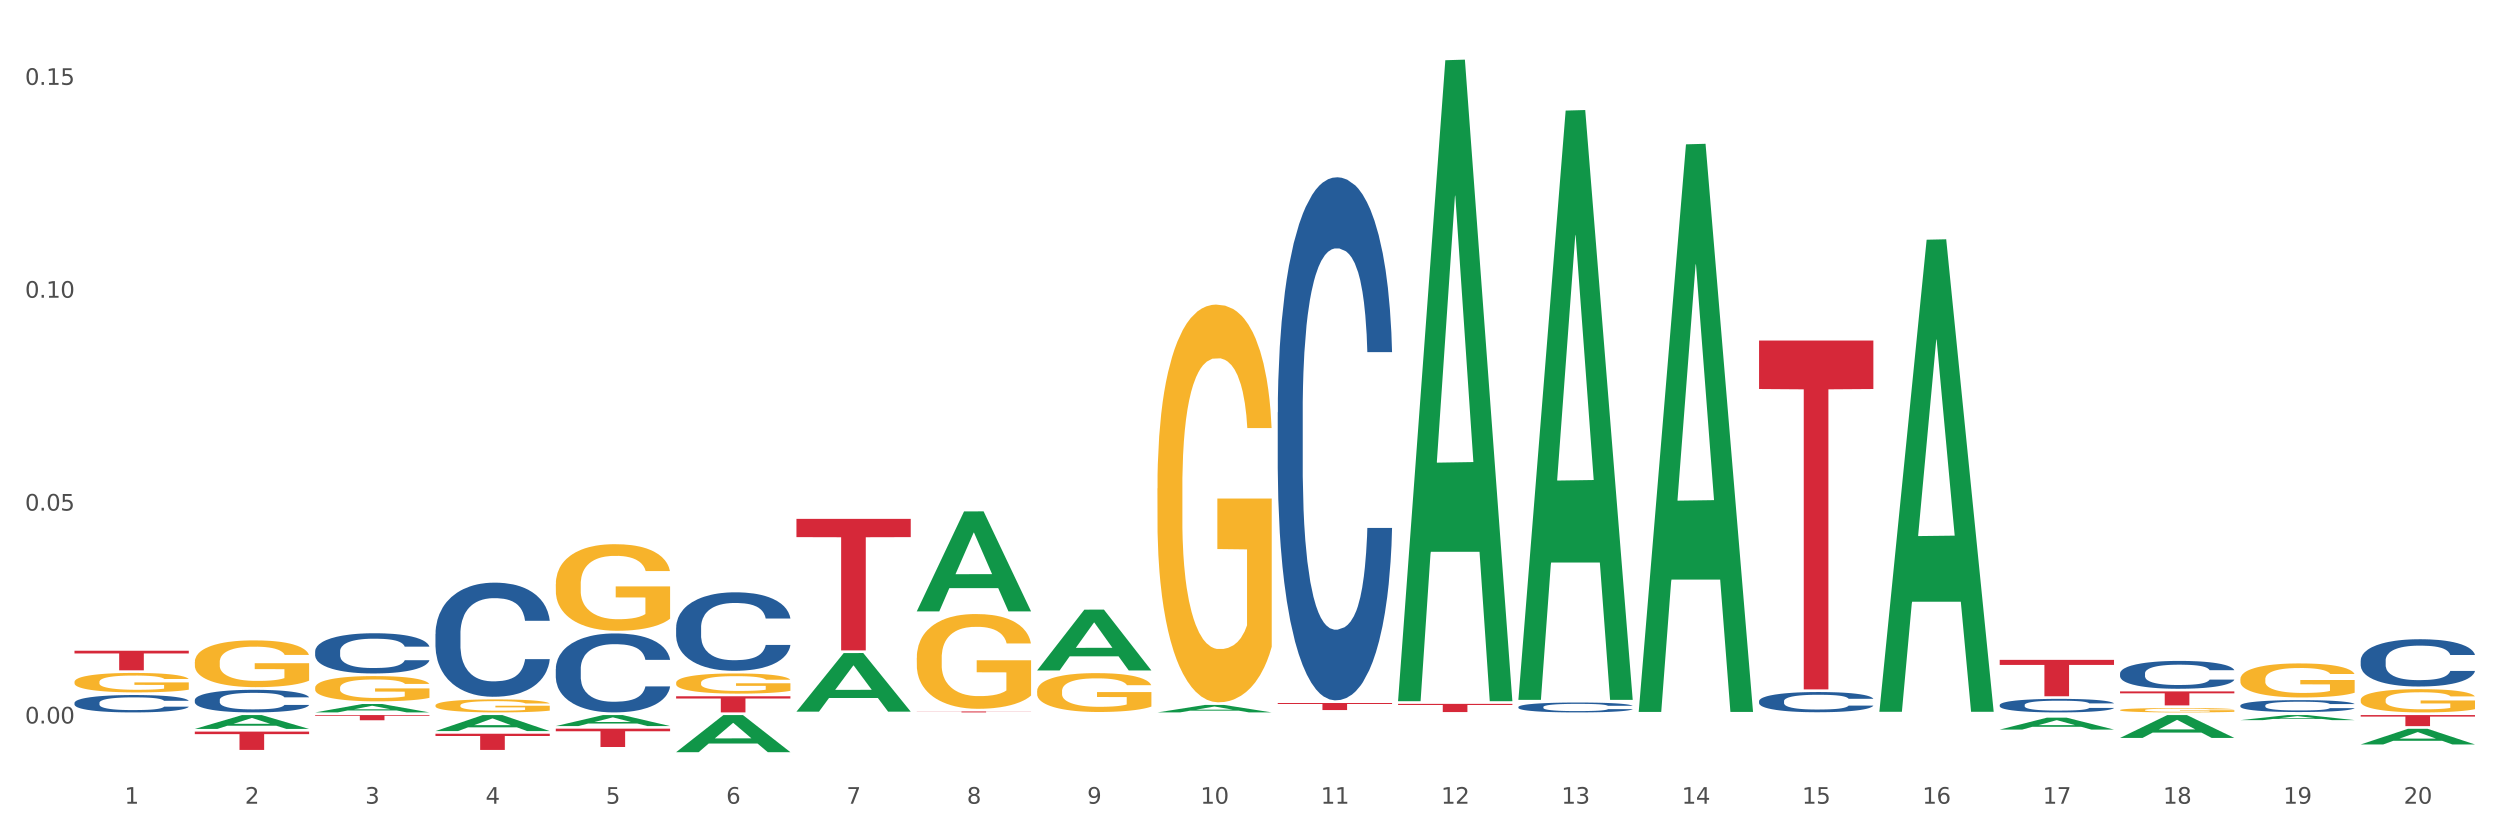 <?xml version="1.0" encoding="utf-8" standalone="no"?>
<!DOCTYPE svg PUBLIC "-//W3C//DTD SVG 1.1//EN"
  "http://www.w3.org/Graphics/SVG/1.1/DTD/svg11.dtd">
<svg xmlns:xlink="http://www.w3.org/1999/xlink" width="1080pt" height="360pt" viewBox="0 0 1080 360" xmlns="http://www.w3.org/2000/svg" version="1.1">
 <rect x="0" y="0" width="1080" height="360" fill="#333333" stroke="none"/>
 <defs>
  <style type="text/css">*{stroke-linejoin: round; stroke-linecap: butt}</style>
 </defs>
 <g id="figure_1">
  <g id="patch_1">
   <path d="M 0 360 
L 1080 360 
L 1080 0 
L 0 0 
z
" style="fill: #ffffff; stroke: #ffffff; stroke-linejoin: miter"/>
  </g>
  <g id="axes_1">
   <g id="matplotlib.axis_1">
    <g id="xtick_1">
     <g id="text_1">
      <!-- 1 -->
      <g style="fill: #4d4d4d" transform="translate(53.812 347.204) scale(0.096 -0.096)">
       <defs>
        <path id="DejaVuSans-31" d="M 794 531 
L 1825 531 
L 1825 4091 
L 703 3866 
L 703 4441 
L 1819 4666 
L 2450 4666 
L 2450 531 
L 3481 531 
L 3481 0 
L 794 0 
L 794 531 
z
" transform="scale(0.016)"/>
       </defs>
       <use xlink:href="#DejaVuSans-31"/>
      </g>
     </g>
    </g>
    <g id="xtick_2">
     <g id="text_2">
      <!-- 2 -->
      <g style="fill: #4d4d4d" transform="translate(105.793 347.204) scale(0.096 -0.096)">
       <defs>
        <path id="DejaVuSans-32" d="M 1228 531 
L 3431 531 
L 3431 0 
L 469 0 
L 469 531 
Q 828 903 1448 1529 
Q 2069 2156 2228 2338 
Q 2531 2678 2651 2914 
Q 2772 3150 2772 3378 
Q 2772 3750 2511 3984 
Q 2250 4219 1831 4219 
Q 1534 4219 1204 4116 
Q 875 4013 500 3803 
L 500 4441 
Q 881 4594 1212 4672 
Q 1544 4750 1819 4750 
Q 2544 4750 2975 4387 
Q 3406 4025 3406 3419 
Q 3406 3131 3298 2873 
Q 3191 2616 2906 2266 
Q 2828 2175 2409 1742 
Q 1991 1309 1228 531 
z
" transform="scale(0.016)"/>
       </defs>
       <use xlink:href="#DejaVuSans-32"/>
      </g>
     </g>
    </g>
    <g id="xtick_3">
     <g id="text_3">
      <!-- 3 -->
      <g style="fill: #4d4d4d" transform="translate(157.774 347.204) scale(0.096 -0.096)">
       <defs>
        <path id="DejaVuSans-33" d="M 2597 2516 
Q 3050 2419 3304 2112 
Q 3559 1806 3559 1356 
Q 3559 666 3084 287 
Q 2609 -91 1734 -91 
Q 1441 -91 1130 -33 
Q 819 25 488 141 
L 488 750 
Q 750 597 1062 519 
Q 1375 441 1716 441 
Q 2309 441 2620 675 
Q 2931 909 2931 1356 
Q 2931 1769 2642 2001 
Q 2353 2234 1838 2234 
L 1294 2234 
L 1294 2753 
L 1863 2753 
Q 2328 2753 2575 2939 
Q 2822 3125 2822 3475 
Q 2822 3834 2567 4026 
Q 2313 4219 1838 4219 
Q 1578 4219 1281 4162 
Q 984 4106 628 3988 
L 628 4550 
Q 988 4650 1302 4700 
Q 1616 4750 1894 4750 
Q 2613 4750 3031 4423 
Q 3450 4097 3450 3541 
Q 3450 3153 3228 2886 
Q 3006 2619 2597 2516 
z
" transform="scale(0.016)"/>
       </defs>
       <use xlink:href="#DejaVuSans-33"/>
      </g>
     </g>
    </g>
    <g id="xtick_4">
     <g id="text_4">
      <!-- 4 -->
      <g style="fill: #4d4d4d" transform="translate(209.756 347.204) scale(0.096 -0.096)">
       <defs>
        <path id="DejaVuSans-34" d="M 2419 4116 
L 825 1625 
L 2419 1625 
L 2419 4116 
z
M 2253 4666 
L 3047 4666 
L 3047 1625 
L 3713 1625 
L 3713 1100 
L 3047 1100 
L 3047 0 
L 2419 0 
L 2419 1100 
L 313 1100 
L 313 1709 
L 2253 4666 
z
" transform="scale(0.016)"/>
       </defs>
       <use xlink:href="#DejaVuSans-34"/>
      </g>
     </g>
    </g>
    <g id="xtick_5">
     <g id="text_5">
      <!-- 5 -->
      <g style="fill: #4d4d4d" transform="translate(261.737 347.204) scale(0.096 -0.096)">
       <defs>
        <path id="DejaVuSans-35" d="M 691 4666 
L 3169 4666 
L 3169 4134 
L 1269 4134 
L 1269 2991 
Q 1406 3038 1543 3061 
Q 1681 3084 1819 3084 
Q 2600 3084 3056 2656 
Q 3513 2228 3513 1497 
Q 3513 744 3044 326 
Q 2575 -91 1722 -91 
Q 1428 -91 1123 -41 
Q 819 9 494 109 
L 494 744 
Q 775 591 1075 516 
Q 1375 441 1709 441 
Q 2250 441 2565 725 
Q 2881 1009 2881 1497 
Q 2881 1984 2565 2268 
Q 2250 2553 1709 2553 
Q 1456 2553 1204 2497 
Q 953 2441 691 2322 
L 691 4666 
z
" transform="scale(0.016)"/>
       </defs>
       <use xlink:href="#DejaVuSans-35"/>
      </g>
     </g>
    </g>
    <g id="xtick_6">
     <g id="text_6">
      <!-- 6 -->
      <g style="fill: #4d4d4d" transform="translate(313.718 347.204) scale(0.096 -0.096)">
       <defs>
        <path id="DejaVuSans-36" d="M 2113 2584 
Q 1688 2584 1439 2293 
Q 1191 2003 1191 1497 
Q 1191 994 1439 701 
Q 1688 409 2113 409 
Q 2538 409 2786 701 
Q 3034 994 3034 1497 
Q 3034 2003 2786 2293 
Q 2538 2584 2113 2584 
z
M 3366 4563 
L 3366 3988 
Q 3128 4100 2886 4159 
Q 2644 4219 2406 4219 
Q 1781 4219 1451 3797 
Q 1122 3375 1075 2522 
Q 1259 2794 1537 2939 
Q 1816 3084 2150 3084 
Q 2853 3084 3261 2657 
Q 3669 2231 3669 1497 
Q 3669 778 3244 343 
Q 2819 -91 2113 -91 
Q 1303 -91 875 529 
Q 447 1150 447 2328 
Q 447 3434 972 4092 
Q 1497 4750 2381 4750 
Q 2619 4750 2861 4703 
Q 3103 4656 3366 4563 
z
" transform="scale(0.016)"/>
       </defs>
       <use xlink:href="#DejaVuSans-36"/>
      </g>
     </g>
    </g>
    <g id="xtick_7">
     <g id="text_7">
      <!-- 7 -->
      <g style="fill: #4d4d4d" transform="translate(365.699 347.204) scale(0.096 -0.096)">
       <defs>
        <path id="DejaVuSans-37" d="M 525 4666 
L 3525 4666 
L 3525 4397 
L 1831 0 
L 1172 0 
L 2766 4134 
L 525 4134 
L 525 4666 
z
" transform="scale(0.016)"/>
       </defs>
       <use xlink:href="#DejaVuSans-37"/>
      </g>
     </g>
    </g>
    <g id="xtick_8">
     <g id="text_8">
      <!-- 8 -->
      <g style="fill: #4d4d4d" transform="translate(417.68 347.204) scale(0.096 -0.096)">
       <defs>
        <path id="DejaVuSans-38" d="M 2034 2216 
Q 1584 2216 1326 1975 
Q 1069 1734 1069 1313 
Q 1069 891 1326 650 
Q 1584 409 2034 409 
Q 2484 409 2743 651 
Q 3003 894 3003 1313 
Q 3003 1734 2745 1975 
Q 2488 2216 2034 2216 
z
M 1403 2484 
Q 997 2584 770 2862 
Q 544 3141 544 3541 
Q 544 4100 942 4425 
Q 1341 4750 2034 4750 
Q 2731 4750 3128 4425 
Q 3525 4100 3525 3541 
Q 3525 3141 3298 2862 
Q 3072 2584 2669 2484 
Q 3125 2378 3379 2068 
Q 3634 1759 3634 1313 
Q 3634 634 3220 271 
Q 2806 -91 2034 -91 
Q 1263 -91 848 271 
Q 434 634 434 1313 
Q 434 1759 690 2068 
Q 947 2378 1403 2484 
z
M 1172 3481 
Q 1172 3119 1398 2916 
Q 1625 2713 2034 2713 
Q 2441 2713 2670 2916 
Q 2900 3119 2900 3481 
Q 2900 3844 2670 4047 
Q 2441 4250 2034 4250 
Q 1625 4250 1398 4047 
Q 1172 3844 1172 3481 
z
" transform="scale(0.016)"/>
       </defs>
       <use xlink:href="#DejaVuSans-38"/>
      </g>
     </g>
    </g>
    <g id="xtick_9">
     <g id="text_9">
      <!-- 9 -->
      <g style="fill: #4d4d4d" transform="translate(469.662 347.204) scale(0.096 -0.096)">
       <defs>
        <path id="DejaVuSans-39" d="M 703 97 
L 703 672 
Q 941 559 1184 500 
Q 1428 441 1663 441 
Q 2288 441 2617 861 
Q 2947 1281 2994 2138 
Q 2813 1869 2534 1725 
Q 2256 1581 1919 1581 
Q 1219 1581 811 2004 
Q 403 2428 403 3163 
Q 403 3881 828 4315 
Q 1253 4750 1959 4750 
Q 2769 4750 3195 4129 
Q 3622 3509 3622 2328 
Q 3622 1225 3098 567 
Q 2575 -91 1691 -91 
Q 1453 -91 1209 -44 
Q 966 3 703 97 
z
M 1959 2075 
Q 2384 2075 2632 2365 
Q 2881 2656 2881 3163 
Q 2881 3666 2632 3958 
Q 2384 4250 1959 4250 
Q 1534 4250 1286 3958 
Q 1038 3666 1038 3163 
Q 1038 2656 1286 2365 
Q 1534 2075 1959 2075 
z
" transform="scale(0.016)"/>
       </defs>
       <use xlink:href="#DejaVuSans-39"/>
      </g>
     </g>
    </g>
    <g id="xtick_10">
     <g id="text_10">
      <!-- 10 -->
      <g style="fill: #4d4d4d" transform="translate(518.589 347.204) scale(0.096 -0.096)">
       <defs>
        <path id="DejaVuSans-30" d="M 2034 4250 
Q 1547 4250 1301 3770 
Q 1056 3291 1056 2328 
Q 1056 1369 1301 889 
Q 1547 409 2034 409 
Q 2525 409 2770 889 
Q 3016 1369 3016 2328 
Q 3016 3291 2770 3770 
Q 2525 4250 2034 4250 
z
M 2034 4750 
Q 2819 4750 3233 4129 
Q 3647 3509 3647 2328 
Q 3647 1150 3233 529 
Q 2819 -91 2034 -91 
Q 1250 -91 836 529 
Q 422 1150 422 2328 
Q 422 3509 836 4129 
Q 1250 4750 2034 4750 
z
" transform="scale(0.016)"/>
       </defs>
       <use xlink:href="#DejaVuSans-31"/>
       <use xlink:href="#DejaVuSans-30" transform="translate(63.623 0)"/>
      </g>
     </g>
    </g>
    <g id="xtick_11">
     <g id="text_11">
      <!-- 11 -->
      <g style="fill: #4d4d4d" transform="translate(570.57 347.204) scale(0.096 -0.096)">
       <use xlink:href="#DejaVuSans-31"/>
       <use xlink:href="#DejaVuSans-31" transform="translate(63.623 0)"/>
      </g>
     </g>
    </g>
    <g id="xtick_12">
     <g id="text_12">
      <!-- 12 -->
      <g style="fill: #4d4d4d" transform="translate(622.551 347.204) scale(0.096 -0.096)">
       <use xlink:href="#DejaVuSans-31"/>
       <use xlink:href="#DejaVuSans-32" transform="translate(63.623 0)"/>
      </g>
     </g>
    </g>
    <g id="xtick_13">
     <g id="text_13">
      <!-- 13 -->
      <g style="fill: #4d4d4d" transform="translate(674.533 347.204) scale(0.096 -0.096)">
       <use xlink:href="#DejaVuSans-31"/>
       <use xlink:href="#DejaVuSans-33" transform="translate(63.623 0)"/>
      </g>
     </g>
    </g>
    <g id="xtick_14">
     <g id="text_14">
      <!-- 14 -->
      <g style="fill: #4d4d4d" transform="translate(726.514 347.204) scale(0.096 -0.096)">
       <use xlink:href="#DejaVuSans-31"/>
       <use xlink:href="#DejaVuSans-34" transform="translate(63.623 0)"/>
      </g>
     </g>
    </g>
    <g id="xtick_15">
     <g id="text_15">
      <!-- 15 -->
      <g style="fill: #4d4d4d" transform="translate(778.495 347.204) scale(0.096 -0.096)">
       <use xlink:href="#DejaVuSans-31"/>
       <use xlink:href="#DejaVuSans-35" transform="translate(63.623 0)"/>
      </g>
     </g>
    </g>
    <g id="xtick_16">
     <g id="text_16">
      <!-- 16 -->
      <g style="fill: #4d4d4d" transform="translate(830.476 347.204) scale(0.096 -0.096)">
       <use xlink:href="#DejaVuSans-31"/>
       <use xlink:href="#DejaVuSans-36" transform="translate(63.623 0)"/>
      </g>
     </g>
    </g>
    <g id="xtick_17">
     <g id="text_17">
      <!-- 17 -->
      <g style="fill: #4d4d4d" transform="translate(882.457 347.204) scale(0.096 -0.096)">
       <use xlink:href="#DejaVuSans-31"/>
       <use xlink:href="#DejaVuSans-37" transform="translate(63.623 0)"/>
      </g>
     </g>
    </g>
    <g id="xtick_18">
     <g id="text_18">
      <!-- 18 -->
      <g style="fill: #4d4d4d" transform="translate(934.439 347.204) scale(0.096 -0.096)">
       <use xlink:href="#DejaVuSans-31"/>
       <use xlink:href="#DejaVuSans-38" transform="translate(63.623 0)"/>
      </g>
     </g>
    </g>
    <g id="xtick_19">
     <g id="text_19">
      <!-- 19 -->
      <g style="fill: #4d4d4d" transform="translate(986.42 347.204) scale(0.096 -0.096)">
       <use xlink:href="#DejaVuSans-31"/>
       <use xlink:href="#DejaVuSans-39" transform="translate(63.623 0)"/>
      </g>
     </g>
    </g>
    <g id="xtick_20">
     <g id="text_20">
      <!-- 20 -->
      <g style="fill: #4d4d4d" transform="translate(1038.401 347.204) scale(0.096 -0.096)">
       <use xlink:href="#DejaVuSans-32"/>
       <use xlink:href="#DejaVuSans-30" transform="translate(63.623 0)"/>
      </g>
     </g>
    </g>
    <g id="xtick_21"/>
    <g id="xtick_22"/>
    <g id="xtick_23"/>
    <g id="xtick_24"/>
    <g id="xtick_25"/>
    <g id="xtick_26"/>
    <g id="xtick_27"/>
    <g id="xtick_28"/>
    <g id="xtick_29"/>
    <g id="xtick_30"/>
    <g id="xtick_31"/>
    <g id="xtick_32"/>
    <g id="xtick_33"/>
    <g id="xtick_34"/>
    <g id="xtick_35"/>
    <g id="xtick_36"/>
    <g id="xtick_37"/>
    <g id="xtick_38"/>
    <g id="xtick_39"/>
   </g>
   <g id="matplotlib.axis_2">
    <g id="ytick_1">
     <g id="text_21">
      <!-- 0.00 -->
      <g style="fill: #4d4d4d" transform="translate(10.8 312.547) scale(0.096 -0.096)">
       <defs>
        <path id="DejaVuSans-2e" d="M 684 794 
L 1344 794 
L 1344 0 
L 684 0 
L 684 794 
z
" transform="scale(0.016)"/>
       </defs>
       <use xlink:href="#DejaVuSans-30"/>
       <use xlink:href="#DejaVuSans-2e" transform="translate(63.623 0)"/>
       <use xlink:href="#DejaVuSans-30" transform="translate(95.41 0)"/>
       <use xlink:href="#DejaVuSans-30" transform="translate(159.033 0)"/>
      </g>
     </g>
    </g>
    <g id="ytick_2">
     <g id="text_22">
      <!-- 0.05 -->
      <g style="fill: #4d4d4d" transform="translate(10.8 220.584) scale(0.096 -0.096)">
       <use xlink:href="#DejaVuSans-30"/>
       <use xlink:href="#DejaVuSans-2e" transform="translate(63.623 0)"/>
       <use xlink:href="#DejaVuSans-30" transform="translate(95.41 0)"/>
       <use xlink:href="#DejaVuSans-35" transform="translate(159.033 0)"/>
      </g>
     </g>
    </g>
    <g id="ytick_3">
     <g id="text_23">
      <!-- 0.10 -->
      <g style="fill: #4d4d4d" transform="translate(10.8 128.62) scale(0.096 -0.096)">
       <use xlink:href="#DejaVuSans-30"/>
       <use xlink:href="#DejaVuSans-2e" transform="translate(63.623 0)"/>
       <use xlink:href="#DejaVuSans-31" transform="translate(95.41 0)"/>
       <use xlink:href="#DejaVuSans-30" transform="translate(159.033 0)"/>
      </g>
     </g>
    </g>
    <g id="ytick_4">
     <g id="text_24">
      <!-- 0.15 -->
      <g style="fill: #4d4d4d" transform="translate(10.8 36.657) scale(0.096 -0.096)">
       <use xlink:href="#DejaVuSans-30"/>
       <use xlink:href="#DejaVuSans-2e" transform="translate(63.623 0)"/>
       <use xlink:href="#DejaVuSans-31" transform="translate(95.41 0)"/>
       <use xlink:href="#DejaVuSans-35" transform="translate(159.033 0)"/>
      </g>
     </g>
    </g>
    <g id="ytick_5"/>
    <g id="ytick_6"/>
    <g id="ytick_7"/>
   </g>
   <g id="PolyCollection_1">
    <path d="M 84.156 314.897 
L 84.207 314.891 
L 104.571 308.905 
L 113.022 308.9 
L 133.538 314.908 
L 123.764 314.908 
L 119.335 313.509 
L 98.309 313.509 
L 98.156 313.531 
L 93.88 314.908 
L 84.156 314.908 
L 84.156 314.897 
L 100.956 312.674 
L 116.687 312.668 
L 108.898 310.18 
L 108.796 310.169 
L 108.695 310.186 
L 100.905 312.668 
L 100.956 312.674 
L 84.156 314.897 
z
" clip-path="url(#p1e9243afd5)" style="fill: #109648"/>
    <path d="M 136.137 307.76 
L 136.188 307.757 
L 156.552 304.123 
L 165.003 304.119 
L 185.52 307.767 
L 175.745 307.767 
L 171.316 306.918 
L 150.29 306.918 
L 150.137 306.931 
L 145.861 307.767 
L 136.137 307.767 
L 136.137 307.76 
L 152.938 306.411 
L 168.669 306.407 
L 160.879 304.897 
L 160.778 304.89 
L 160.676 304.9 
L 152.887 306.407 
L 152.938 306.411 
L 136.137 307.76 
z
" clip-path="url(#p1e9243afd5)" style="fill: #109648"/>
    <path d="M 188.119 315.821 
L 188.17 315.814 
L 208.533 308.906 
L 216.984 308.9 
L 237.501 315.834 
L 227.726 315.834 
L 223.297 314.219 
L 202.271 314.219 
L 202.119 314.245 
L 197.842 315.834 
L 188.119 315.834 
L 188.119 315.821 
L 204.919 313.255 
L 220.65 313.249 
L 212.861 310.378 
L 212.759 310.365 
L 212.657 310.384 
L 204.868 313.249 
L 204.919 313.255 
L 188.119 315.821 
z
" clip-path="url(#p1e9243afd5)" style="fill: #109648"/>
    <path d="M 240.1 313.656 
L 240.151 313.651 
L 260.514 308.904 
L 268.965 308.9 
L 289.482 313.665 
L 279.707 313.665 
L 275.278 312.555 
L 254.253 312.555 
L 254.1 312.573 
L 249.824 313.665 
L 240.1 313.665 
L 240.1 313.656 
L 256.9 311.893 
L 272.631 311.889 
L 264.842 309.915 
L 264.74 309.906 
L 264.638 309.92 
L 256.849 311.889 
L 256.9 311.893 
L 240.1 313.656 
z
" clip-path="url(#p1e9243afd5)" style="fill: #109648"/>
    <path d="M 32.175 281.114 
L 81.557 281.114 
L 81.557 282.29 
L 62.132 282.297 
L 62.132 289.575 
L 51.483 289.575 
L 51.483 282.297 
L 32.175 282.29 
L 32.175 281.122 
L 32.175 281.114 
z
" clip-path="url(#p1e9243afd5)" style="fill: #d62839"/>
    <path d="M 84.156 316.04 
L 133.538 316.04 
L 133.538 317.144 
L 114.113 317.152 
L 114.113 323.983 
L 103.464 323.983 
L 103.464 317.152 
L 84.156 317.144 
L 84.156 316.048 
L 84.156 316.04 
z
" clip-path="url(#p1e9243afd5)" style="fill: #d62839"/>
    <path d="M 136.137 308.9 
L 185.52 308.9 
L 185.52 309.214 
L 166.094 309.217 
L 166.094 311.165 
L 155.446 311.165 
L 155.446 309.217 
L 136.137 309.214 
L 136.137 308.902 
L 136.137 308.9 
z
" clip-path="url(#p1e9243afd5)" style="fill: #d62839"/>
    <path d="M 188.119 316.966 
L 237.501 316.966 
L 237.501 317.941 
L 218.076 317.948 
L 218.076 323.982 
L 207.427 323.982 
L 207.427 317.948 
L 188.119 317.941 
L 188.119 316.973 
L 188.119 316.966 
z
" clip-path="url(#p1e9243afd5)" style="fill: #d62839"/>
    <path d="M 32.175 303.625 
L 32.233 303.618 
L 32.233 303.426 
L 32.408 303.165 
L 33.051 302.684 
L 33.868 302.32 
L 35.269 301.894 
L 36.028 301.716 
L 37.02 301.517 
L 39.063 301.194 
L 41.398 300.919 
L 43.032 300.768 
L 44.258 300.672 
L 47.001 300.5 
L 48.577 300.424 
L 50.212 300.363 
L 51.613 300.321 
L 53.948 300.273 
L 55.815 300.253 
L 57.975 300.246 
L 59.785 300.253 
L 62.178 300.28 
L 65.68 300.363 
L 67.023 300.411 
L 68.832 300.493 
L 70.7 300.603 
L 72.218 300.713 
L 73.969 300.871 
L 75.778 301.077 
L 77.53 301.338 
L 78.755 301.578 
L 79.748 301.832 
L 80.623 302.142 
L 81.265 302.478 
L 81.557 302.76 
L 70.875 302.76 
L 70.583 302.506 
L 70 302.231 
L 69.416 302.045 
L 68.774 301.894 
L 67.782 301.723 
L 66.906 301.613 
L 65.447 301.482 
L 64.104 301.4 
L 62.995 301.352 
L 61.653 301.31 
L 58.792 301.269 
L 56.749 301.269 
L 55.465 301.283 
L 53.889 301.317 
L 52.547 301.365 
L 50.971 301.448 
L 49.745 301.537 
L 48.519 301.654 
L 47.819 301.736 
L 46.768 301.887 
L 46.067 302.011 
L 45.133 302.224 
L 44.608 302.375 
L 43.674 302.767 
L 43.266 303.055 
L 43.09 303.254 
L 42.974 303.474 
L 42.974 304.546 
L 43.324 305.026 
L 43.616 305.233 
L 44.083 305.466 
L 44.958 305.768 
L 46.242 306.064 
L 47.585 306.277 
L 48.694 306.407 
L 49.745 306.503 
L 50.795 306.579 
L 52.08 306.647 
L 53.13 306.689 
L 54.706 306.73 
L 56.574 306.751 
L 58.033 306.751 
L 61.01 306.716 
L 62.353 306.682 
L 63.637 306.634 
L 65.038 306.558 
L 66.147 306.476 
L 66.789 306.414 
L 67.84 306.283 
L 68.657 306.146 
L 69.358 305.988 
L 69.825 305.851 
L 70.35 305.645 
L 70.758 305.411 
L 70.875 305.287 
L 81.557 305.287 
L 81.324 305.535 
L 80.915 305.775 
L 80.098 306.098 
L 79.456 306.283 
L 78.463 306.51 
L 77.413 306.702 
L 75.953 306.915 
L 74.611 307.073 
L 73.21 307.211 
L 71.692 307.334 
L 68.949 307.506 
L 67.957 307.554 
L 65.855 307.637 
L 64.221 307.685 
L 61.828 307.733 
L 59.376 307.76 
L 56.808 307.767 
L 54.531 307.753 
L 52.021 307.712 
L 50.445 307.671 
L 48.694 307.609 
L 46.651 307.513 
L 44.725 307.396 
L 42.915 307.259 
L 41.223 307.101 
L 39.647 306.922 
L 37.604 306.627 
L 36.086 306.338 
L 34.977 306.071 
L 34.218 305.844 
L 33.459 305.555 
L 33.051 305.356 
L 32.408 304.875 
L 32.175 304.429 
L 32.175 303.625 
z
" clip-path="url(#p1e9243afd5)" style="fill: #255c99"/>
    <path d="M 84.156 302.384 
L 84.215 302.375 
L 84.215 302.125 
L 84.39 301.786 
L 85.032 301.161 
L 85.849 300.688 
L 87.25 300.134 
L 88.009 299.902 
L 89.001 299.643 
L 91.044 299.224 
L 93.379 298.866 
L 95.013 298.67 
L 96.239 298.545 
L 98.983 298.322 
L 100.559 298.224 
L 102.193 298.143 
L 103.594 298.09 
L 105.929 298.027 
L 107.797 298.001 
L 109.956 297.992 
L 111.766 298.001 
L 114.159 298.036 
L 117.661 298.143 
L 119.004 298.206 
L 120.813 298.313 
L 122.681 298.456 
L 124.199 298.599 
L 125.95 298.804 
L 127.76 299.072 
L 129.511 299.411 
L 130.737 299.724 
L 131.729 300.054 
L 132.604 300.456 
L 133.246 300.893 
L 133.538 301.259 
L 122.856 301.259 
L 122.565 300.929 
L 121.981 300.572 
L 121.397 300.331 
L 120.755 300.134 
L 119.763 299.911 
L 118.887 299.768 
L 117.428 299.599 
L 116.085 299.491 
L 114.976 299.429 
L 113.634 299.375 
L 110.774 299.322 
L 108.731 299.322 
L 107.446 299.34 
L 105.87 299.384 
L 104.528 299.447 
L 102.952 299.554 
L 101.726 299.67 
L 100.5 299.822 
L 99.8 299.929 
L 98.749 300.125 
L 98.049 300.286 
L 97.115 300.563 
L 96.589 300.759 
L 95.655 301.268 
L 95.247 301.643 
L 95.072 301.902 
L 94.955 302.187 
L 94.955 303.58 
L 95.305 304.205 
L 95.597 304.473 
L 96.064 304.776 
L 96.94 305.169 
L 98.224 305.553 
L 99.566 305.83 
L 100.675 305.999 
L 101.726 306.124 
L 102.777 306.223 
L 104.061 306.312 
L 105.112 306.365 
L 106.688 306.419 
L 108.555 306.446 
L 110.015 306.446 
L 112.992 306.401 
L 114.334 306.357 
L 115.618 306.294 
L 117.019 306.196 
L 118.128 306.089 
L 118.77 306.008 
L 119.821 305.839 
L 120.638 305.66 
L 121.339 305.455 
L 121.806 305.276 
L 122.331 305.009 
L 122.74 304.705 
L 122.856 304.544 
L 133.538 304.544 
L 133.305 304.866 
L 132.896 305.178 
L 132.079 305.598 
L 131.437 305.839 
L 130.445 306.133 
L 129.394 306.383 
L 127.935 306.66 
L 126.592 306.865 
L 125.191 307.044 
L 123.674 307.205 
L 120.93 307.428 
L 119.938 307.49 
L 117.836 307.597 
L 116.202 307.66 
L 113.809 307.722 
L 111.357 307.758 
L 108.789 307.767 
L 106.512 307.749 
L 104.002 307.696 
L 102.426 307.642 
L 100.675 307.562 
L 98.632 307.437 
L 96.706 307.285 
L 94.897 307.106 
L 93.204 306.901 
L 91.628 306.669 
L 89.585 306.285 
L 88.067 305.91 
L 86.958 305.562 
L 86.199 305.267 
L 85.44 304.892 
L 85.032 304.634 
L 84.39 304.009 
L 84.156 303.428 
L 84.156 302.384 
z
" clip-path="url(#p1e9243afd5)" style="fill: #255c99"/>
    <path d="M 344.062 224.139 
L 393.444 224.139 
L 393.444 232.037 
L 374.019 232.09 
L 374.019 280.973 
L 363.37 280.973 
L 363.37 232.09 
L 344.062 232.037 
L 344.062 224.192 
L 344.062 224.139 
z
" clip-path="url(#p1e9243afd5)" style="fill: #d62839"/>
    <path d="M 396.043 307.339 
L 445.426 307.339 
L 445.426 307.399 
L 426 307.399 
L 426 307.767 
L 415.352 307.767 
L 415.352 307.399 
L 396.043 307.399 
L 396.043 307.34 
L 396.043 307.339 
z
" clip-path="url(#p1e9243afd5)" style="fill: #d62839"/>
    <path d="M 655.949 301.874 
L 656 301.635 
L 676.364 47.77 
L 684.815 47.531 
L 705.332 302.353 
L 695.557 302.353 
L 691.128 243.014 
L 670.102 243.014 
L 669.95 243.971 
L 665.673 302.353 
L 655.949 302.353 
L 655.949 301.874 
L 672.75 207.602 
L 688.481 207.363 
L 680.691 101.845 
L 680.59 101.367 
L 680.488 102.084 
L 672.699 207.363 
L 672.75 207.602 
L 655.949 301.874 
z
" clip-path="url(#p1e9243afd5)" style="fill: #109648"/>
    <path d="M 915.855 298.685 
L 965.238 298.685 
L 965.238 299.525 
L 945.812 299.531 
L 945.812 304.732 
L 935.164 304.732 
L 935.164 299.531 
L 915.855 299.525 
L 915.855 298.691 
L 915.855 298.685 
z
" clip-path="url(#p1e9243afd5)" style="fill: #d62839"/>
    <path d="M 292.081 300.786 
L 341.463 300.786 
L 341.463 301.756 
L 322.038 301.763 
L 322.038 307.767 
L 311.389 307.767 
L 311.389 301.763 
L 292.081 301.756 
L 292.081 300.793 
L 292.081 300.786 
z
" clip-path="url(#p1e9243afd5)" style="fill: #d62839"/>
    <path d="M 240.1 314.797 
L 289.482 314.797 
L 289.482 315.897 
L 270.057 315.904 
L 270.057 322.707 
L 259.408 322.707 
L 259.408 315.904 
L 240.1 315.897 
L 240.1 314.805 
L 240.1 314.797 
z
" clip-path="url(#p1e9243afd5)" style="fill: #d62839"/>
    <path d="M 1019.818 308.9 
L 1069.2 308.9 
L 1069.2 309.567 
L 1049.775 309.571 
L 1049.775 313.699 
L 1039.126 313.699 
L 1039.126 309.571 
L 1019.818 309.567 
L 1019.818 308.904 
L 1019.818 308.9 
z
" clip-path="url(#p1e9243afd5)" style="fill: #d62839"/>
    <path d="M 603.968 304.06 
L 653.35 304.06 
L 653.35 304.555 
L 633.925 304.558 
L 633.925 307.618 
L 623.276 307.618 
L 623.276 304.558 
L 603.968 304.555 
L 603.968 304.064 
L 603.968 304.06 
z
" clip-path="url(#p1e9243afd5)" style="fill: #d62839"/>
    <path d="M 863.874 285.065 
L 913.256 285.065 
L 913.256 287.248 
L 893.831 287.262 
L 893.831 300.774 
L 883.182 300.774 
L 883.182 287.262 
L 863.874 287.248 
L 863.874 285.079 
L 863.874 285.065 
z
" clip-path="url(#p1e9243afd5)" style="fill: #d62839"/>
    <path d="M 759.912 147.109 
L 809.294 147.109 
L 809.294 168.053 
L 789.869 168.195 
L 789.869 297.822 
L 779.22 297.822 
L 779.22 168.195 
L 759.912 168.053 
L 759.912 147.251 
L 759.912 147.109 
z
" clip-path="url(#p1e9243afd5)" style="fill: #d62839"/>
    <path d="M 551.987 303.691 
L 601.369 303.691 
L 601.369 304.114 
L 581.944 304.117 
L 581.944 306.735 
L 571.295 306.735 
L 571.295 304.117 
L 551.987 304.114 
L 551.987 303.694 
L 551.987 303.691 
z
" clip-path="url(#p1e9243afd5)" style="fill: #d62839"/>
    <path d="M 967.837 304.762 
L 967.895 304.758 
L 967.895 304.626 
L 968.07 304.447 
L 968.712 304.117 
L 969.529 303.868 
L 970.93 303.576 
L 971.689 303.453 
L 972.681 303.317 
L 974.724 303.095 
L 977.059 302.907 
L 978.694 302.803 
L 979.92 302.737 
L 982.663 302.62 
L 984.239 302.568 
L 985.873 302.526 
L 987.274 302.497 
L 989.609 302.464 
L 991.477 302.45 
L 993.637 302.445 
L 995.446 302.45 
L 997.84 302.469 
L 1001.342 302.526 
L 1002.684 302.558 
L 1004.494 302.615 
L 1006.362 302.69 
L 1007.879 302.766 
L 1009.631 302.874 
L 1011.44 303.015 
L 1013.191 303.194 
L 1014.417 303.359 
L 1015.409 303.533 
L 1016.285 303.745 
L 1016.927 303.976 
L 1017.219 304.169 
L 1006.537 304.169 
L 1006.245 303.995 
L 1005.661 303.806 
L 1005.078 303.679 
L 1004.435 303.576 
L 1003.443 303.458 
L 1002.568 303.383 
L 1001.108 303.293 
L 999.766 303.237 
L 998.657 303.204 
L 997.314 303.175 
L 994.454 303.147 
L 992.411 303.147 
L 991.127 303.157 
L 989.551 303.18 
L 988.208 303.213 
L 986.632 303.27 
L 985.406 303.331 
L 984.181 303.411 
L 983.48 303.467 
L 982.429 303.571 
L 981.729 303.656 
L 980.795 303.802 
L 980.27 303.905 
L 979.336 304.174 
L 978.927 304.372 
L 978.752 304.508 
L 978.635 304.659 
L 978.635 305.393 
L 978.986 305.723 
L 979.277 305.864 
L 979.744 306.024 
L 980.62 306.232 
L 981.904 306.434 
L 983.247 306.58 
L 984.356 306.67 
L 985.406 306.736 
L 986.457 306.787 
L 987.741 306.834 
L 988.792 306.863 
L 990.368 306.891 
L 992.236 306.905 
L 993.695 306.905 
L 996.672 306.882 
L 998.015 306.858 
L 999.299 306.825 
L 1000.7 306.773 
L 1001.809 306.717 
L 1002.451 306.674 
L 1003.502 306.585 
L 1004.319 306.491 
L 1005.019 306.382 
L 1005.486 306.288 
L 1006.012 306.147 
L 1006.42 305.987 
L 1006.537 305.902 
L 1017.219 305.902 
L 1016.985 306.072 
L 1016.577 306.236 
L 1015.76 306.458 
L 1015.117 306.585 
L 1014.125 306.74 
L 1013.074 306.872 
L 1011.615 307.018 
L 1010.273 307.126 
L 1008.872 307.221 
L 1007.354 307.305 
L 1004.611 307.423 
L 1003.618 307.456 
L 1001.517 307.513 
L 999.883 307.546 
L 997.489 307.578 
L 995.038 307.597 
L 992.469 307.602 
L 990.193 307.593 
L 987.683 307.564 
L 986.107 307.536 
L 984.356 307.494 
L 982.313 307.428 
L 980.386 307.348 
L 978.577 307.254 
L 976.884 307.145 
L 975.308 307.023 
L 973.265 306.82 
L 971.748 306.623 
L 970.638 306.439 
L 969.88 306.283 
L 969.121 306.086 
L 968.712 305.949 
L 968.07 305.619 
L 967.837 305.313 
L 967.837 304.762 
z
" clip-path="url(#p1e9243afd5)" style="fill: #255c99"/>
    <path d="M 811.893 307.102 
L 811.944 306.911 
L 832.308 103.556 
L 840.759 103.365 
L 861.275 307.486 
L 851.501 307.486 
L 847.071 259.953 
L 826.046 259.953 
L 825.893 260.72 
L 821.617 307.486 
L 811.893 307.486 
L 811.893 307.102 
L 828.693 231.587 
L 844.424 231.396 
L 836.635 146.872 
L 836.533 146.489 
L 836.431 147.064 
L 828.642 231.396 
L 828.693 231.587 
L 811.893 307.102 
z
" clip-path="url(#p1e9243afd5)" style="fill: #109648"/>
    <path d="M 707.931 307.081 
L 707.982 306.851 
L 728.345 62.349 
L 736.796 62.119 
L 757.313 307.542 
L 747.538 307.542 
L 743.109 250.392 
L 722.083 250.392 
L 721.931 251.314 
L 717.654 307.542 
L 707.931 307.542 
L 707.931 307.081 
L 724.731 216.286 
L 740.462 216.056 
L 732.673 114.43 
L 732.571 113.969 
L 732.469 114.66 
L 724.68 216.056 
L 724.731 216.286 
L 707.931 307.081 
z
" clip-path="url(#p1e9243afd5)" style="fill: #109648"/>
    <path d="M 915.855 318.775 
L 915.906 318.766 
L 936.27 308.909 
L 944.721 308.9 
L 965.238 318.793 
L 955.463 318.793 
L 951.034 316.49 
L 930.008 316.49 
L 929.856 316.527 
L 925.579 318.793 
L 915.855 318.793 
L 915.855 318.775 
L 932.656 315.115 
L 948.387 315.105 
L 940.597 311.008 
L 940.496 310.99 
L 940.394 311.018 
L 932.605 315.105 
L 932.656 315.115 
L 915.855 318.775 
z
" clip-path="url(#p1e9243afd5)" style="fill: #109648"/>
    <path d="M 863.874 315.176 
L 863.925 315.171 
L 884.289 310.025 
L 892.74 310.02 
L 913.256 315.185 
L 903.482 315.185 
L 899.053 313.983 
L 878.027 313.983 
L 877.874 314.002 
L 873.598 315.185 
L 863.874 315.185 
L 863.874 315.176 
L 880.674 313.265 
L 896.405 313.26 
L 888.616 311.121 
L 888.514 311.112 
L 888.413 311.126 
L 880.623 313.26 
L 880.674 313.265 
L 863.874 315.176 
z
" clip-path="url(#p1e9243afd5)" style="fill: #109648"/>
    <path d="M 967.837 311.091 
L 967.888 311.088 
L 988.251 308.902 
L 996.702 308.9 
L 1017.219 311.095 
L 1007.444 311.095 
L 1003.015 310.584 
L 981.989 310.584 
L 981.837 310.592 
L 977.56 311.095 
L 967.837 311.095 
L 967.837 311.091 
L 984.637 310.278 
L 1000.368 310.276 
L 992.579 309.368 
L 992.477 309.363 
L 992.375 309.37 
L 984.586 310.276 
L 984.637 310.278 
L 967.837 311.091 
z
" clip-path="url(#p1e9243afd5)" style="fill: #109648"/>
    <path d="M 1019.818 321.595 
L 1019.869 321.588 
L 1040.233 314.838 
L 1048.684 314.832 
L 1069.2 321.607 
L 1059.425 321.607 
L 1054.996 320.03 
L 1033.971 320.03 
L 1033.818 320.055 
L 1029.542 321.607 
L 1019.818 321.607 
L 1019.818 321.595 
L 1036.618 319.088 
L 1052.349 319.082 
L 1044.56 316.276 
L 1044.458 316.263 
L 1044.356 316.282 
L 1036.567 319.082 
L 1036.618 319.088 
L 1019.818 321.595 
z
" clip-path="url(#p1e9243afd5)" style="fill: #109648"/>
    <path d="M 967.837 293.396 
L 967.895 293.383 
L 967.895 292.899 
L 968.012 292.482 
L 968.595 291.474 
L 969.469 290.641 
L 970.11 290.197 
L 970.752 289.834 
L 971.51 289.471 
L 972.443 289.095 
L 974.133 288.544 
L 975.183 288.262 
L 976.465 287.966 
L 978.798 287.536 
L 980.488 287.294 
L 982.237 287.092 
L 985.094 286.85 
L 986.96 286.743 
L 988.942 286.662 
L 991.333 286.609 
L 993.14 286.595 
L 997.104 286.635 
L 1000.486 286.756 
L 1002.118 286.85 
L 1004.217 287.012 
L 1005.325 287.119 
L 1007.132 287.334 
L 1008.998 287.617 
L 1010.281 287.859 
L 1012.205 288.316 
L 1013.662 288.773 
L 1015.003 289.337 
L 1015.703 289.727 
L 1016.228 290.09 
L 1016.694 290.506 
L 1017.16 291.165 
L 1006.666 291.165 
L 1006.258 290.695 
L 1005.617 290.251 
L 1004.684 289.821 
L 1003.868 289.552 
L 1002.468 289.216 
L 1001.186 289.001 
L 999.845 288.84 
L 998.212 288.705 
L 996.93 288.638 
L 995.122 288.584 
L 991.566 288.598 
L 989.175 288.705 
L 987.543 288.84 
L 986.493 288.961 
L 985.561 289.095 
L 984.511 289.283 
L 983.287 289.566 
L 982.412 289.821 
L 981.538 290.144 
L 980.838 290.466 
L 980.197 290.842 
L 979.672 291.246 
L 979.264 291.662 
L 978.914 292.173 
L 978.623 293.02 
L 978.623 294.861 
L 978.739 295.278 
L 979.031 295.829 
L 979.381 296.246 
L 979.964 296.743 
L 980.488 297.079 
L 981.479 297.563 
L 982.587 297.966 
L 983.462 298.222 
L 984.336 298.437 
L 985.852 298.732 
L 987.543 298.974 
L 989 299.122 
L 990.983 299.256 
L 992.324 299.31 
L 993.49 299.337 
L 996.347 299.337 
L 998.387 299.297 
L 1000.661 299.203 
L 1002.41 299.082 
L 1003.868 298.934 
L 1005.5 298.692 
L 1006.549 298.463 
L 1006.549 295.654 
L 993.723 295.641 
L 993.723 293.773 
L 1017.219 293.773 
L 1017.219 299.256 
L 1016.228 299.539 
L 1015.12 299.794 
L 1013.954 300.023 
L 1012.205 300.305 
L 1010.106 300.574 
L 1008.24 300.762 
L 1006.258 300.923 
L 1003.926 301.071 
L 1000.894 301.205 
L 999.028 301.259 
L 996.696 301.299 
L 993.956 301.313 
L 991.566 301.286 
L 989.234 301.219 
L 986.785 301.098 
L 984.395 300.923 
L 982.587 300.748 
L 980.78 300.533 
L 978.856 300.251 
L 977.34 299.982 
L 976.174 299.74 
L 974.891 299.431 
L 973.492 299.028 
L 972.443 298.665 
L 971.51 298.289 
L 970.519 297.805 
L 969.819 297.388 
L 969.119 296.864 
L 968.711 296.474 
L 968.245 295.869 
L 967.895 295.023 
L 967.837 293.396 
z
" clip-path="url(#p1e9243afd5)" style="fill: #f7b32b"/>
    <path d="M 1019.818 302.357 
L 1019.876 302.348 
L 1019.876 302.017 
L 1019.993 301.733 
L 1020.576 301.044 
L 1021.45 300.474 
L 1022.092 300.171 
L 1022.733 299.923 
L 1023.491 299.675 
L 1024.424 299.418 
L 1026.115 299.041 
L 1027.164 298.849 
L 1028.447 298.647 
L 1030.779 298.353 
L 1032.469 298.187 
L 1034.219 298.05 
L 1037.075 297.884 
L 1038.941 297.811 
L 1040.923 297.756 
L 1043.314 297.719 
L 1045.121 297.71 
L 1049.086 297.737 
L 1052.467 297.82 
L 1054.1 297.884 
L 1056.199 297.994 
L 1057.306 298.068 
L 1059.114 298.215 
L 1060.979 298.408 
L 1062.262 298.573 
L 1064.186 298.885 
L 1065.644 299.198 
L 1066.985 299.583 
L 1067.684 299.85 
L 1068.209 300.098 
L 1068.675 300.382 
L 1069.142 300.833 
L 1058.647 300.833 
L 1058.239 300.511 
L 1057.598 300.208 
L 1056.665 299.914 
L 1055.849 299.73 
L 1054.449 299.501 
L 1053.167 299.354 
L 1051.826 299.244 
L 1050.193 299.152 
L 1048.911 299.106 
L 1047.103 299.069 
L 1043.547 299.078 
L 1041.157 299.152 
L 1039.524 299.244 
L 1038.475 299.326 
L 1037.542 299.418 
L 1036.492 299.547 
L 1035.268 299.74 
L 1034.393 299.914 
L 1033.519 300.134 
L 1032.819 300.355 
L 1032.178 300.612 
L 1031.653 300.888 
L 1031.245 301.172 
L 1030.895 301.521 
L 1030.604 302.1 
L 1030.604 303.358 
L 1030.72 303.643 
L 1031.012 304.02 
L 1031.362 304.304 
L 1031.945 304.644 
L 1032.469 304.874 
L 1033.461 305.205 
L 1034.568 305.48 
L 1035.443 305.655 
L 1036.317 305.802 
L 1037.833 306.004 
L 1039.524 306.169 
L 1040.982 306.27 
L 1042.964 306.362 
L 1044.305 306.399 
L 1045.471 306.417 
L 1048.328 306.417 
L 1050.368 306.389 
L 1052.642 306.325 
L 1054.391 306.242 
L 1055.849 306.141 
L 1057.481 305.976 
L 1058.531 305.82 
L 1058.531 303.9 
L 1045.704 303.891 
L 1045.704 302.614 
L 1069.2 302.614 
L 1069.2 306.362 
L 1068.209 306.555 
L 1067.101 306.729 
L 1065.935 306.885 
L 1064.186 307.078 
L 1062.087 307.262 
L 1060.221 307.391 
L 1058.239 307.501 
L 1055.907 307.602 
L 1052.875 307.694 
L 1051.01 307.73 
L 1048.678 307.758 
L 1045.937 307.767 
L 1043.547 307.749 
L 1041.215 307.703 
L 1038.766 307.62 
L 1036.376 307.501 
L 1034.568 307.381 
L 1032.761 307.234 
L 1030.837 307.041 
L 1029.321 306.858 
L 1028.155 306.692 
L 1026.872 306.481 
L 1025.473 306.206 
L 1024.424 305.958 
L 1023.491 305.701 
L 1022.5 305.37 
L 1021.8 305.085 
L 1021.101 304.727 
L 1020.692 304.461 
L 1020.226 304.047 
L 1019.876 303.469 
L 1019.818 302.357 
z
" clip-path="url(#p1e9243afd5)" style="fill: #f7b32b"/>
    <path d="M 915.855 306.744 
L 915.914 306.742 
L 915.914 306.679 
L 916.03 306.625 
L 916.613 306.495 
L 917.488 306.387 
L 918.129 306.33 
L 918.771 306.283 
L 919.529 306.236 
L 920.461 306.188 
L 922.152 306.116 
L 923.202 306.08 
L 924.484 306.042 
L 926.816 305.986 
L 928.507 305.955 
L 930.256 305.929 
L 933.113 305.897 
L 934.979 305.884 
L 936.961 305.873 
L 939.351 305.866 
L 941.159 305.864 
L 945.123 305.87 
L 948.505 305.885 
L 950.137 305.897 
L 952.236 305.918 
L 953.344 305.932 
L 955.151 305.96 
L 957.017 305.996 
L 958.3 306.028 
L 960.224 306.087 
L 961.681 306.146 
L 963.022 306.219 
L 963.722 306.269 
L 964.246 306.316 
L 964.713 306.37 
L 965.179 306.455 
L 954.685 306.455 
L 954.277 306.394 
L 953.635 306.337 
L 952.703 306.281 
L 951.886 306.247 
L 950.487 306.203 
L 949.204 306.175 
L 947.863 306.155 
L 946.231 306.137 
L 944.948 306.129 
L 943.141 306.122 
L 939.585 306.123 
L 937.194 306.137 
L 935.562 306.155 
L 934.512 306.17 
L 933.579 306.188 
L 932.53 306.212 
L 931.306 306.248 
L 930.431 306.281 
L 929.557 306.323 
L 928.857 306.365 
L 928.216 306.413 
L 927.691 306.466 
L 927.283 306.519 
L 926.933 306.586 
L 926.641 306.695 
L 926.641 306.933 
L 926.758 306.987 
L 927.05 307.058 
L 927.399 307.112 
L 927.982 307.176 
L 928.507 307.22 
L 929.498 307.282 
L 930.606 307.334 
L 931.48 307.367 
L 932.355 307.395 
L 933.871 307.433 
L 935.562 307.465 
L 937.019 307.484 
L 939.002 307.501 
L 940.342 307.508 
L 941.509 307.512 
L 944.365 307.512 
L 946.406 307.506 
L 948.68 307.494 
L 950.429 307.479 
L 951.886 307.46 
L 953.519 307.428 
L 954.568 307.399 
L 954.568 307.036 
L 941.742 307.034 
L 941.742 306.792 
L 965.238 306.792 
L 965.238 307.501 
L 964.246 307.538 
L 963.139 307.571 
L 961.973 307.6 
L 960.224 307.637 
L 958.125 307.672 
L 956.259 307.696 
L 954.277 307.717 
L 951.945 307.736 
L 948.913 307.753 
L 947.047 307.76 
L 944.715 307.765 
L 941.975 307.767 
L 939.585 307.764 
L 937.252 307.755 
L 934.804 307.739 
L 932.413 307.717 
L 930.606 307.694 
L 928.799 307.666 
L 926.875 307.63 
L 925.359 307.595 
L 924.193 307.564 
L 922.91 307.524 
L 921.511 307.472 
L 920.461 307.425 
L 919.529 307.376 
L 918.537 307.314 
L 917.838 307.26 
L 917.138 307.192 
L 916.73 307.142 
L 916.264 307.063 
L 915.914 306.954 
L 915.855 306.744 
z
" clip-path="url(#p1e9243afd5)" style="fill: #f7b32b"/>
    <path d="M 500.006 210.977 
L 500.064 210.82 
L 500.064 205.17 
L 500.181 200.306 
L 500.764 188.536 
L 501.638 178.806 
L 502.28 173.628 
L 502.921 169.391 
L 503.679 165.153 
L 504.612 160.759 
L 506.302 154.325 
L 507.352 151.03 
L 508.635 147.577 
L 510.967 142.556 
L 512.657 139.731 
L 514.407 137.377 
L 517.263 134.552 
L 519.129 133.297 
L 521.111 132.355 
L 523.502 131.728 
L 525.309 131.571 
L 529.274 132.041 
L 532.655 133.454 
L 534.288 134.552 
L 536.387 136.435 
L 537.494 137.691 
L 539.302 140.202 
L 541.167 143.497 
L 542.45 146.322 
L 544.374 151.658 
L 545.832 156.993 
L 547.172 163.584 
L 547.872 168.135 
L 548.397 172.372 
L 548.863 177.237 
L 549.33 184.927 
L 538.835 184.927 
L 538.427 179.434 
L 537.786 174.255 
L 536.853 169.234 
L 536.037 166.095 
L 534.637 162.172 
L 533.355 159.661 
L 532.014 157.778 
L 530.381 156.209 
L 529.099 155.424 
L 527.291 154.796 
L 523.735 154.953 
L 521.345 156.209 
L 519.712 157.778 
L 518.663 159.19 
L 517.73 160.759 
L 516.68 162.956 
L 515.456 166.252 
L 514.581 169.234 
L 513.707 173 
L 513.007 176.766 
L 512.366 181.16 
L 511.841 185.868 
L 511.433 190.733 
L 511.083 196.696 
L 510.792 206.583 
L 510.792 228.082 
L 510.908 232.947 
L 511.2 239.381 
L 511.55 244.246 
L 512.133 250.052 
L 512.657 253.975 
L 513.649 259.625 
L 514.756 264.333 
L 515.631 267.314 
L 516.505 269.825 
L 518.021 273.278 
L 519.712 276.102 
L 521.17 277.829 
L 523.152 279.398 
L 524.493 280.026 
L 525.659 280.339 
L 528.516 280.339 
L 530.556 279.869 
L 532.83 278.77 
L 534.579 277.358 
L 536.037 275.632 
L 537.669 272.807 
L 538.719 270.139 
L 538.719 237.341 
L 525.892 237.184 
L 525.892 215.371 
L 549.388 215.371 
L 549.388 279.398 
L 548.397 282.693 
L 547.289 285.675 
L 546.123 288.343 
L 544.374 291.638 
L 542.275 294.777 
L 540.409 296.974 
L 538.427 298.857 
L 536.095 300.583 
L 533.063 302.153 
L 531.198 302.78 
L 528.866 303.251 
L 526.125 303.408 
L 523.735 303.094 
L 521.403 302.309 
L 518.954 300.897 
L 516.564 298.857 
L 514.756 296.817 
L 512.949 294.306 
L 511.025 291.011 
L 509.509 287.872 
L 508.343 285.047 
L 507.06 281.438 
L 505.661 276.73 
L 504.612 272.493 
L 503.679 268.099 
L 502.688 262.449 
L 501.988 257.585 
L 501.288 251.464 
L 500.88 246.914 
L 500.414 239.852 
L 500.064 229.965 
L 500.006 210.977 
z
" clip-path="url(#p1e9243afd5)" style="fill: #f7b32b"/>
    <path d="M 84.156 285.984 
L 84.215 285.965 
L 84.215 285.3 
L 84.331 284.728 
L 84.914 283.343 
L 85.789 282.198 
L 86.43 281.589 
L 87.071 281.091 
L 87.829 280.592 
L 88.762 280.075 
L 90.453 279.318 
L 91.502 278.93 
L 92.785 278.524 
L 95.117 277.933 
L 96.808 277.601 
L 98.557 277.324 
L 101.414 276.991 
L 103.279 276.844 
L 105.262 276.733 
L 107.652 276.659 
L 109.459 276.641 
L 113.424 276.696 
L 116.806 276.862 
L 118.438 276.991 
L 120.537 277.213 
L 121.645 277.361 
L 123.452 277.656 
L 125.318 278.044 
L 126.6 278.376 
L 128.524 279.004 
L 129.982 279.632 
L 131.323 280.407 
L 132.022 280.943 
L 132.547 281.441 
L 133.014 282.014 
L 133.48 282.918 
L 122.986 282.918 
L 122.577 282.272 
L 121.936 281.663 
L 121.003 281.072 
L 120.187 280.703 
L 118.788 280.241 
L 117.505 279.946 
L 116.164 279.724 
L 114.532 279.54 
L 113.249 279.447 
L 111.442 279.373 
L 107.885 279.392 
L 105.495 279.54 
L 103.862 279.724 
L 102.813 279.89 
L 101.88 280.075 
L 100.831 280.333 
L 99.606 280.721 
L 98.732 281.072 
L 97.857 281.515 
L 97.158 281.958 
L 96.516 282.475 
L 95.992 283.029 
L 95.583 283.602 
L 95.234 284.303 
L 94.942 285.467 
L 94.942 287.996 
L 95.059 288.569 
L 95.35 289.326 
L 95.7 289.898 
L 96.283 290.581 
L 96.808 291.043 
L 97.799 291.707 
L 98.907 292.261 
L 99.781 292.612 
L 100.656 292.908 
L 102.172 293.314 
L 103.862 293.646 
L 105.32 293.849 
L 107.302 294.034 
L 108.643 294.108 
L 109.809 294.145 
L 112.666 294.145 
L 114.707 294.089 
L 116.98 293.96 
L 118.73 293.794 
L 120.187 293.591 
L 121.82 293.258 
L 122.869 292.945 
L 122.869 289.086 
L 110.042 289.067 
L 110.042 286.501 
L 133.538 286.501 
L 133.538 294.034 
L 132.547 294.422 
L 131.439 294.773 
L 130.273 295.086 
L 128.524 295.474 
L 126.425 295.843 
L 124.56 296.102 
L 122.577 296.324 
L 120.245 296.527 
L 117.214 296.711 
L 115.348 296.785 
L 113.016 296.841 
L 110.276 296.859 
L 107.885 296.822 
L 105.553 296.73 
L 103.104 296.564 
L 100.714 296.324 
L 98.907 296.084 
L 97.099 295.788 
L 95.175 295.4 
L 93.659 295.031 
L 92.493 294.699 
L 91.211 294.274 
L 89.812 293.72 
L 88.762 293.222 
L 87.829 292.705 
L 86.838 292.04 
L 86.138 291.467 
L 85.439 290.747 
L 85.031 290.212 
L 84.564 289.381 
L 84.215 288.218 
L 84.156 285.984 
z
" clip-path="url(#p1e9243afd5)" style="fill: #f7b32b"/>
    <path d="M 136.137 297.114 
L 136.196 297.104 
L 136.196 296.745 
L 136.312 296.435 
L 136.895 295.688 
L 137.77 295.069 
L 138.411 294.74 
L 139.053 294.471 
L 139.81 294.202 
L 140.743 293.923 
L 142.434 293.514 
L 143.484 293.304 
L 144.766 293.085 
L 147.098 292.766 
L 148.789 292.586 
L 150.538 292.437 
L 153.395 292.257 
L 155.261 292.178 
L 157.243 292.118 
L 159.633 292.078 
L 161.441 292.068 
L 165.405 292.098 
L 168.787 292.188 
L 170.419 292.257 
L 172.518 292.377 
L 173.626 292.457 
L 175.433 292.616 
L 177.299 292.826 
L 178.582 293.005 
L 180.506 293.344 
L 181.963 293.683 
L 183.304 294.102 
L 184.004 294.391 
L 184.528 294.661 
L 184.995 294.97 
L 185.461 295.458 
L 174.967 295.458 
L 174.559 295.109 
L 173.917 294.78 
L 172.985 294.461 
L 172.168 294.262 
L 170.769 294.012 
L 169.486 293.853 
L 168.145 293.733 
L 166.513 293.633 
L 165.23 293.584 
L 163.423 293.544 
L 159.866 293.554 
L 157.476 293.633 
L 155.844 293.733 
L 154.794 293.823 
L 153.861 293.923 
L 152.812 294.062 
L 151.588 294.272 
L 150.713 294.461 
L 149.838 294.7 
L 149.139 294.94 
L 148.498 295.219 
L 147.973 295.518 
L 147.565 295.827 
L 147.215 296.206 
L 146.923 296.834 
L 146.923 298.2 
L 147.04 298.51 
L 147.331 298.918 
L 147.681 299.228 
L 148.264 299.596 
L 148.789 299.846 
L 149.78 300.205 
L 150.888 300.504 
L 151.762 300.693 
L 152.637 300.853 
L 154.153 301.072 
L 155.844 301.252 
L 157.301 301.361 
L 159.283 301.461 
L 160.624 301.501 
L 161.79 301.521 
L 164.647 301.521 
L 166.688 301.491 
L 168.962 301.421 
L 170.711 301.331 
L 172.168 301.222 
L 173.801 301.042 
L 174.85 300.873 
L 174.85 298.789 
L 162.024 298.779 
L 162.024 297.393 
L 185.52 297.393 
L 185.52 301.461 
L 184.528 301.671 
L 183.421 301.86 
L 182.255 302.029 
L 180.506 302.239 
L 178.407 302.438 
L 176.541 302.578 
L 174.559 302.698 
L 172.227 302.807 
L 169.195 302.907 
L 167.329 302.947 
L 164.997 302.977 
L 162.257 302.987 
L 159.866 302.967 
L 157.534 302.917 
L 155.086 302.827 
L 152.695 302.698 
L 150.888 302.568 
L 149.081 302.408 
L 147.157 302.199 
L 145.641 302 
L 144.475 301.82 
L 143.192 301.591 
L 141.793 301.292 
L 140.743 301.022 
L 139.81 300.743 
L 138.819 300.384 
L 138.12 300.075 
L 137.42 299.686 
L 137.012 299.397 
L 136.546 298.948 
L 136.196 298.32 
L 136.137 297.114 
z
" clip-path="url(#p1e9243afd5)" style="fill: #f7b32b"/>
    <path d="M 32.175 294.592 
L 32.233 294.584 
L 32.233 294.308 
L 32.35 294.07 
L 32.933 293.494 
L 33.807 293.018 
L 34.449 292.765 
L 35.09 292.557 
L 35.848 292.35 
L 36.781 292.135 
L 38.472 291.82 
L 39.521 291.659 
L 40.804 291.49 
L 43.136 291.245 
L 44.827 291.106 
L 46.576 290.991 
L 49.433 290.853 
L 51.298 290.792 
L 53.28 290.746 
L 55.671 290.715 
L 57.478 290.707 
L 61.443 290.73 
L 64.824 290.799 
L 66.457 290.853 
L 68.556 290.945 
L 69.663 291.007 
L 71.471 291.13 
L 73.337 291.291 
L 74.619 291.429 
L 76.543 291.69 
L 78.001 291.951 
L 79.342 292.273 
L 80.041 292.496 
L 80.566 292.703 
L 81.032 292.941 
L 81.499 293.317 
L 71.004 293.317 
L 70.596 293.049 
L 69.955 292.795 
L 69.022 292.55 
L 68.206 292.396 
L 66.807 292.204 
L 65.524 292.081 
L 64.183 291.989 
L 62.551 291.913 
L 61.268 291.874 
L 59.461 291.843 
L 55.904 291.851 
L 53.514 291.913 
L 51.881 291.989 
L 50.832 292.058 
L 49.899 292.135 
L 48.849 292.243 
L 47.625 292.404 
L 46.751 292.55 
L 45.876 292.734 
L 45.176 292.918 
L 44.535 293.133 
L 44.01 293.363 
L 43.602 293.601 
L 43.252 293.893 
L 42.961 294.377 
L 42.961 295.428 
L 43.078 295.666 
L 43.369 295.981 
L 43.719 296.219 
L 44.302 296.503 
L 44.827 296.695 
L 45.818 296.971 
L 46.926 297.202 
L 47.8 297.348 
L 48.675 297.47 
L 50.19 297.639 
L 51.881 297.778 
L 53.339 297.862 
L 55.321 297.939 
L 56.662 297.969 
L 57.828 297.985 
L 60.685 297.985 
L 62.725 297.962 
L 64.999 297.908 
L 66.748 297.839 
L 68.206 297.754 
L 69.838 297.616 
L 70.888 297.486 
L 70.888 295.881 
L 58.061 295.874 
L 58.061 294.807 
L 81.557 294.807 
L 81.557 297.939 
L 80.566 298.1 
L 79.458 298.246 
L 78.292 298.376 
L 76.543 298.537 
L 74.444 298.691 
L 72.579 298.798 
L 70.596 298.891 
L 68.264 298.975 
L 65.232 299.052 
L 63.367 299.083 
L 61.035 299.106 
L 58.294 299.113 
L 55.904 299.098 
L 53.572 299.06 
L 51.123 298.99 
L 48.733 298.891 
L 46.926 298.791 
L 45.118 298.668 
L 43.194 298.507 
L 41.678 298.353 
L 40.512 298.215 
L 39.23 298.039 
L 37.83 297.808 
L 36.781 297.601 
L 35.848 297.386 
L 34.857 297.11 
L 34.157 296.872 
L 33.458 296.572 
L 33.05 296.35 
L 32.583 296.004 
L 32.233 295.521 
L 32.175 294.592 
z
" clip-path="url(#p1e9243afd5)" style="fill: #f7b32b"/>
    <path d="M 188.119 304.741 
L 188.177 304.736 
L 188.177 304.551 
L 188.294 304.391 
L 188.877 304.006 
L 189.751 303.687 
L 190.392 303.518 
L 191.034 303.379 
L 191.792 303.24 
L 192.725 303.096 
L 194.415 302.886 
L 195.465 302.778 
L 196.747 302.665 
L 199.079 302.5 
L 200.77 302.408 
L 202.519 302.331 
L 205.376 302.238 
L 207.242 302.197 
L 209.224 302.166 
L 211.614 302.146 
L 213.422 302.141 
L 217.386 302.156 
L 220.768 302.202 
L 222.4 302.238 
L 224.499 302.3 
L 225.607 302.341 
L 227.414 302.423 
L 229.28 302.531 
L 230.563 302.624 
L 232.487 302.798 
L 233.944 302.973 
L 235.285 303.189 
L 235.985 303.338 
L 236.51 303.477 
L 236.976 303.636 
L 237.442 303.888 
L 226.948 303.888 
L 226.54 303.708 
L 225.899 303.538 
L 224.966 303.374 
L 224.149 303.271 
L 222.75 303.143 
L 221.468 303.061 
L 220.127 302.999 
L 218.494 302.947 
L 217.212 302.922 
L 215.404 302.901 
L 211.848 302.906 
L 209.457 302.947 
L 207.825 302.999 
L 206.775 303.045 
L 205.843 303.096 
L 204.793 303.168 
L 203.569 303.276 
L 202.694 303.374 
L 201.82 303.497 
L 201.12 303.621 
L 200.479 303.764 
L 199.954 303.919 
L 199.546 304.078 
L 199.196 304.273 
L 198.905 304.597 
L 198.905 305.301 
L 199.021 305.46 
L 199.313 305.671 
L 199.662 305.83 
L 200.246 306.02 
L 200.77 306.149 
L 201.761 306.334 
L 202.869 306.488 
L 203.744 306.585 
L 204.618 306.668 
L 206.134 306.781 
L 207.825 306.873 
L 209.282 306.93 
L 211.265 306.981 
L 212.606 307.002 
L 213.772 307.012 
L 216.628 307.012 
L 218.669 306.996 
L 220.943 306.96 
L 222.692 306.914 
L 224.149 306.858 
L 225.782 306.765 
L 226.831 306.678 
L 226.831 305.604 
L 214.005 305.599 
L 214.005 304.885 
L 237.501 304.885 
L 237.501 306.981 
L 236.51 307.089 
L 235.402 307.186 
L 234.236 307.274 
L 232.487 307.382 
L 230.388 307.484 
L 228.522 307.556 
L 226.54 307.618 
L 224.208 307.675 
L 221.176 307.726 
L 219.31 307.747 
L 216.978 307.762 
L 214.238 307.767 
L 211.848 307.757 
L 209.516 307.731 
L 207.067 307.685 
L 204.676 307.618 
L 202.869 307.551 
L 201.062 307.469 
L 199.138 307.361 
L 197.622 307.258 
L 196.456 307.166 
L 195.173 307.048 
L 193.774 306.894 
L 192.725 306.755 
L 191.792 306.611 
L 190.801 306.426 
L 190.101 306.267 
L 189.401 306.066 
L 188.993 305.917 
L 188.527 305.686 
L 188.177 305.362 
L 188.119 304.741 
z
" clip-path="url(#p1e9243afd5)" style="fill: #f7b32b"/>
    <path d="M 448.025 298.551 
L 448.083 298.535 
L 448.083 297.983 
L 448.2 297.507 
L 448.783 296.357 
L 449.657 295.405 
L 450.298 294.899 
L 450.94 294.485 
L 451.698 294.071 
L 452.631 293.641 
L 454.321 293.012 
L 455.371 292.69 
L 456.653 292.352 
L 458.985 291.861 
L 460.676 291.585 
L 462.425 291.355 
L 465.282 291.079 
L 467.148 290.956 
L 469.13 290.864 
L 471.52 290.803 
L 473.328 290.787 
L 477.292 290.833 
L 480.674 290.971 
L 482.306 291.079 
L 484.405 291.263 
L 485.513 291.386 
L 487.32 291.631 
L 489.186 291.953 
L 490.469 292.229 
L 492.393 292.751 
L 493.85 293.273 
L 495.191 293.917 
L 495.891 294.362 
L 496.416 294.776 
L 496.882 295.252 
L 497.348 296.004 
L 486.854 296.004 
L 486.446 295.467 
L 485.805 294.96 
L 484.872 294.469 
L 484.056 294.163 
L 482.656 293.779 
L 481.374 293.534 
L 480.033 293.349 
L 478.4 293.196 
L 477.118 293.119 
L 475.31 293.058 
L 471.754 293.073 
L 469.363 293.196 
L 467.731 293.349 
L 466.681 293.488 
L 465.749 293.641 
L 464.699 293.856 
L 463.475 294.178 
L 462.6 294.469 
L 461.726 294.838 
L 461.026 295.206 
L 460.385 295.636 
L 459.86 296.096 
L 459.452 296.571 
L 459.102 297.154 
L 458.811 298.121 
L 458.811 300.223 
L 458.927 300.699 
L 459.219 301.328 
L 459.569 301.803 
L 460.152 302.371 
L 460.676 302.754 
L 461.667 303.307 
L 462.775 303.767 
L 463.65 304.059 
L 464.524 304.304 
L 466.04 304.642 
L 467.731 304.918 
L 469.188 305.087 
L 471.171 305.24 
L 472.512 305.301 
L 473.678 305.332 
L 476.535 305.332 
L 478.575 305.286 
L 480.849 305.179 
L 482.598 305.04 
L 484.056 304.872 
L 485.688 304.596 
L 486.737 304.335 
L 486.737 301.128 
L 473.911 301.113 
L 473.911 298.98 
L 497.407 298.98 
L 497.407 305.24 
L 496.416 305.562 
L 495.308 305.854 
L 494.142 306.114 
L 492.393 306.437 
L 490.294 306.744 
L 488.428 306.958 
L 486.446 307.142 
L 484.114 307.311 
L 481.082 307.465 
L 479.216 307.526 
L 476.884 307.572 
L 474.144 307.587 
L 471.754 307.557 
L 469.422 307.48 
L 466.973 307.342 
L 464.583 307.142 
L 462.775 306.943 
L 460.968 306.697 
L 459.044 306.375 
L 457.528 306.068 
L 456.362 305.792 
L 455.079 305.439 
L 453.68 304.979 
L 452.631 304.565 
L 451.698 304.135 
L 450.707 303.583 
L 450.007 303.107 
L 449.307 302.509 
L 448.899 302.064 
L 448.433 301.374 
L 448.083 300.407 
L 448.025 298.551 
z
" clip-path="url(#p1e9243afd5)" style="fill: #f7b32b"/>
    <path d="M 396.043 284.182 
L 396.102 284.145 
L 396.102 282.799 
L 396.218 281.64 
L 396.801 278.835 
L 397.676 276.517 
L 398.317 275.283 
L 398.959 274.273 
L 399.716 273.264 
L 400.649 272.217 
L 402.34 270.684 
L 403.39 269.898 
L 404.672 269.076 
L 407.004 267.879 
L 408.695 267.206 
L 410.444 266.645 
L 413.301 265.972 
L 415.167 265.673 
L 417.149 265.449 
L 419.539 265.299 
L 421.347 265.262 
L 425.311 265.374 
L 428.693 265.71 
L 430.325 265.972 
L 432.424 266.421 
L 433.532 266.72 
L 435.339 267.318 
L 437.205 268.104 
L 438.488 268.777 
L 440.412 270.048 
L 441.869 271.319 
L 443.21 272.89 
L 443.91 273.974 
L 444.434 274.984 
L 444.901 276.143 
L 445.367 277.975 
L 434.873 277.975 
L 434.465 276.666 
L 433.823 275.433 
L 432.891 274.236 
L 432.074 273.488 
L 430.675 272.553 
L 429.392 271.955 
L 428.051 271.506 
L 426.419 271.132 
L 425.136 270.945 
L 423.329 270.796 
L 419.773 270.833 
L 417.382 271.132 
L 415.75 271.506 
L 414.7 271.843 
L 413.767 272.217 
L 412.718 272.74 
L 411.494 273.526 
L 410.619 274.236 
L 409.744 275.133 
L 409.045 276.031 
L 408.404 277.078 
L 407.879 278.2 
L 407.471 279.359 
L 407.121 280.78 
L 406.829 283.135 
L 406.829 288.258 
L 406.946 289.417 
L 407.237 290.95 
L 407.587 292.11 
L 408.17 293.493 
L 408.695 294.428 
L 409.686 295.774 
L 410.794 296.896 
L 411.668 297.606 
L 412.543 298.205 
L 414.059 299.027 
L 415.75 299.7 
L 417.207 300.112 
L 419.189 300.486 
L 420.53 300.635 
L 421.696 300.71 
L 424.553 300.71 
L 426.594 300.598 
L 428.868 300.336 
L 430.617 299.999 
L 432.074 299.588 
L 433.707 298.915 
L 434.756 298.279 
L 434.756 290.464 
L 421.93 290.427 
L 421.93 285.229 
L 445.426 285.229 
L 445.426 300.486 
L 444.434 301.271 
L 443.327 301.981 
L 442.161 302.617 
L 440.412 303.402 
L 438.313 304.15 
L 436.447 304.673 
L 434.465 305.122 
L 432.133 305.533 
L 429.101 305.907 
L 427.235 306.057 
L 424.903 306.169 
L 422.163 306.207 
L 419.773 306.132 
L 417.44 305.945 
L 414.992 305.608 
L 412.601 305.122 
L 410.794 304.636 
L 408.987 304.038 
L 407.063 303.253 
L 405.547 302.505 
L 404.381 301.832 
L 403.098 300.972 
L 401.699 299.85 
L 400.649 298.84 
L 399.716 297.793 
L 398.725 296.447 
L 398.026 295.288 
L 397.326 293.83 
L 396.918 292.745 
L 396.452 291.063 
L 396.102 288.707 
L 396.043 284.182 
z
" clip-path="url(#p1e9243afd5)" style="fill: #f7b32b"/>
    <path d="M 292.081 294.96 
L 292.139 294.952 
L 292.139 294.665 
L 292.256 294.418 
L 292.839 293.82 
L 293.713 293.326 
L 294.355 293.063 
L 294.996 292.848 
L 295.754 292.633 
L 296.687 292.41 
L 298.378 292.083 
L 299.427 291.916 
L 300.71 291.74 
L 303.042 291.485 
L 304.733 291.342 
L 306.482 291.222 
L 309.339 291.079 
L 311.204 291.015 
L 313.186 290.967 
L 315.577 290.935 
L 317.384 290.927 
L 321.349 290.951 
L 324.73 291.023 
L 326.363 291.079 
L 328.462 291.174 
L 329.569 291.238 
L 331.377 291.366 
L 333.243 291.533 
L 334.525 291.676 
L 336.449 291.947 
L 337.907 292.218 
L 339.248 292.553 
L 339.947 292.784 
L 340.472 292.999 
L 340.938 293.246 
L 341.405 293.637 
L 330.91 293.637 
L 330.502 293.358 
L 329.861 293.095 
L 328.928 292.84 
L 328.112 292.681 
L 326.713 292.481 
L 325.43 292.354 
L 324.089 292.258 
L 322.457 292.178 
L 321.174 292.139 
L 319.367 292.107 
L 315.81 292.115 
L 313.42 292.178 
L 311.787 292.258 
L 310.738 292.33 
L 309.805 292.41 
L 308.756 292.521 
L 307.531 292.689 
L 306.657 292.84 
L 305.782 293.031 
L 305.082 293.222 
L 304.441 293.446 
L 303.916 293.685 
L 303.508 293.932 
L 303.158 294.235 
L 302.867 294.737 
L 302.867 295.828 
L 302.984 296.075 
L 303.275 296.402 
L 303.625 296.649 
L 304.208 296.944 
L 304.733 297.143 
L 305.724 297.43 
L 306.832 297.669 
L 307.706 297.821 
L 308.581 297.948 
L 310.096 298.124 
L 311.787 298.267 
L 313.245 298.355 
L 315.227 298.434 
L 316.568 298.466 
L 317.734 298.482 
L 320.591 298.482 
L 322.631 298.458 
L 324.905 298.402 
L 326.654 298.331 
L 328.112 298.243 
L 329.744 298.1 
L 330.794 297.964 
L 330.794 296.299 
L 317.967 296.291 
L 317.967 295.183 
L 341.463 295.183 
L 341.463 298.434 
L 340.472 298.602 
L 339.364 298.753 
L 338.198 298.889 
L 336.449 299.056 
L 334.35 299.215 
L 332.485 299.327 
L 330.502 299.423 
L 328.17 299.51 
L 325.138 299.59 
L 323.273 299.622 
L 320.941 299.646 
L 318.2 299.654 
L 315.81 299.638 
L 313.478 299.598 
L 311.029 299.526 
L 308.639 299.423 
L 306.832 299.319 
L 305.024 299.191 
L 303.1 299.024 
L 301.584 298.865 
L 300.418 298.721 
L 299.136 298.538 
L 297.736 298.299 
L 296.687 298.084 
L 295.754 297.861 
L 294.763 297.574 
L 294.063 297.327 
L 293.364 297.016 
L 292.956 296.785 
L 292.489 296.426 
L 292.139 295.924 
L 292.081 294.96 
z
" clip-path="url(#p1e9243afd5)" style="fill: #f7b32b"/>
    <path d="M 240.1 252.38 
L 240.158 252.346 
L 240.158 251.116 
L 240.275 250.056 
L 240.858 247.493 
L 241.732 245.374 
L 242.374 244.247 
L 243.015 243.324 
L 243.773 242.401 
L 244.706 241.444 
L 246.396 240.043 
L 247.446 239.325 
L 248.729 238.573 
L 251.061 237.48 
L 252.751 236.865 
L 254.501 236.352 
L 257.357 235.737 
L 259.223 235.463 
L 261.205 235.258 
L 263.596 235.122 
L 265.403 235.087 
L 269.368 235.19 
L 272.749 235.498 
L 274.382 235.737 
L 276.481 236.147 
L 277.588 236.42 
L 279.396 236.967 
L 281.261 237.685 
L 282.544 238.3 
L 284.468 239.462 
L 285.926 240.624 
L 287.266 242.059 
L 287.966 243.05 
L 288.491 243.973 
L 288.957 245.033 
L 289.424 246.707 
L 278.929 246.707 
L 278.521 245.511 
L 277.88 244.383 
L 276.947 243.29 
L 276.131 242.606 
L 274.731 241.752 
L 273.449 241.205 
L 272.108 240.795 
L 270.475 240.453 
L 269.193 240.282 
L 267.385 240.145 
L 263.829 240.18 
L 261.438 240.453 
L 259.806 240.795 
L 258.757 241.102 
L 257.824 241.444 
L 256.774 241.923 
L 255.55 242.64 
L 254.675 243.29 
L 253.801 244.11 
L 253.101 244.93 
L 252.46 245.887 
L 251.935 246.912 
L 251.527 247.972 
L 251.177 249.27 
L 250.886 251.424 
L 250.886 256.106 
L 251.002 257.165 
L 251.294 258.566 
L 251.644 259.626 
L 252.227 260.89 
L 252.751 261.745 
L 253.743 262.975 
L 254.85 264 
L 255.725 264.65 
L 256.599 265.196 
L 258.115 265.948 
L 259.806 266.563 
L 261.264 266.939 
L 263.246 267.281 
L 264.587 267.418 
L 265.753 267.486 
L 268.61 267.486 
L 270.65 267.384 
L 272.924 267.144 
L 274.673 266.837 
L 276.131 266.461 
L 277.763 265.846 
L 278.813 265.265 
L 278.813 258.122 
L 265.986 258.088 
L 265.986 253.337 
L 289.482 253.337 
L 289.482 267.281 
L 288.491 267.999 
L 287.383 268.648 
L 286.217 269.229 
L 284.468 269.947 
L 282.369 270.63 
L 280.503 271.109 
L 278.521 271.519 
L 276.189 271.895 
L 273.157 272.237 
L 271.292 272.373 
L 268.96 272.476 
L 266.219 272.51 
L 263.829 272.442 
L 261.497 272.271 
L 259.048 271.963 
L 256.658 271.519 
L 254.85 271.075 
L 253.043 270.528 
L 251.119 269.81 
L 249.603 269.127 
L 248.437 268.511 
L 247.154 267.725 
L 245.755 266.7 
L 244.706 265.777 
L 243.773 264.82 
L 242.782 263.59 
L 242.082 262.531 
L 241.382 261.198 
L 240.974 260.207 
L 240.508 258.669 
L 240.158 256.516 
L 240.1 252.38 
z
" clip-path="url(#p1e9243afd5)" style="fill: #f7b32b"/>
    <path d="M 1019.818 285.324 
L 1019.876 285.305 
L 1019.876 284.783 
L 1020.051 284.074 
L 1020.693 282.767 
L 1021.511 281.778 
L 1022.912 280.621 
L 1023.67 280.136 
L 1024.663 279.595 
L 1026.706 278.718 
L 1029.041 277.971 
L 1030.675 277.561 
L 1031.901 277.3 
L 1034.644 276.833 
L 1036.22 276.628 
L 1037.855 276.46 
L 1039.256 276.348 
L 1041.59 276.217 
L 1043.458 276.161 
L 1045.618 276.143 
L 1047.427 276.161 
L 1049.821 276.236 
L 1053.323 276.46 
L 1054.666 276.59 
L 1056.475 276.814 
L 1058.343 277.113 
L 1059.861 277.412 
L 1061.612 277.841 
L 1063.421 278.401 
L 1065.172 279.11 
L 1066.398 279.763 
L 1067.39 280.453 
L 1068.266 281.293 
L 1068.908 282.208 
L 1069.2 282.973 
L 1058.518 282.973 
L 1058.226 282.282 
L 1057.642 281.536 
L 1057.059 281.032 
L 1056.417 280.621 
L 1055.424 280.155 
L 1054.549 279.856 
L 1053.09 279.502 
L 1051.747 279.278 
L 1050.638 279.147 
L 1049.295 279.035 
L 1046.435 278.923 
L 1044.392 278.923 
L 1043.108 278.96 
L 1041.532 279.054 
L 1040.189 279.184 
L 1038.613 279.408 
L 1037.388 279.651 
L 1036.162 279.968 
L 1035.461 280.192 
L 1034.411 280.603 
L 1033.71 280.939 
L 1032.776 281.517 
L 1032.251 281.928 
L 1031.317 282.991 
L 1030.908 283.775 
L 1030.733 284.316 
L 1030.617 284.914 
L 1030.617 287.825 
L 1030.967 289.131 
L 1031.259 289.691 
L 1031.726 290.325 
L 1032.601 291.147 
L 1033.885 291.949 
L 1035.228 292.528 
L 1036.337 292.882 
L 1037.388 293.143 
L 1038.438 293.349 
L 1039.722 293.535 
L 1040.773 293.647 
L 1042.349 293.759 
L 1044.217 293.815 
L 1045.676 293.815 
L 1048.653 293.722 
L 1049.996 293.629 
L 1051.28 293.498 
L 1052.681 293.293 
L 1053.79 293.069 
L 1054.432 292.901 
L 1055.483 292.546 
L 1056.3 292.173 
L 1057 291.744 
L 1057.467 291.371 
L 1057.993 290.811 
L 1058.401 290.176 
L 1058.518 289.84 
L 1069.2 289.84 
L 1068.967 290.512 
L 1068.558 291.165 
L 1067.741 292.042 
L 1067.099 292.546 
L 1066.106 293.162 
L 1065.056 293.685 
L 1063.596 294.263 
L 1062.254 294.692 
L 1060.853 295.066 
L 1059.335 295.401 
L 1056.592 295.868 
L 1055.599 295.999 
L 1053.498 296.223 
L 1051.864 296.353 
L 1049.47 296.484 
L 1047.019 296.558 
L 1044.451 296.577 
L 1042.174 296.54 
L 1039.664 296.428 
L 1038.088 296.316 
L 1036.337 296.148 
L 1034.294 295.887 
L 1032.368 295.569 
L 1030.558 295.196 
L 1028.865 294.767 
L 1027.289 294.282 
L 1025.246 293.479 
L 1023.729 292.695 
L 1022.62 291.968 
L 1021.861 291.352 
L 1021.102 290.568 
L 1020.693 290.027 
L 1020.051 288.721 
L 1019.818 287.508 
L 1019.818 285.324 
z
" clip-path="url(#p1e9243afd5)" style="fill: #255c99"/>
    <path d="M 344.062 307.4 
L 344.113 307.376 
L 364.477 282.129 
L 372.928 282.105 
L 393.444 307.448 
L 383.67 307.448 
L 379.241 301.546 
L 358.215 301.546 
L 358.062 301.642 
L 353.786 307.448 
L 344.062 307.448 
L 344.062 307.4 
L 360.862 298.025 
L 376.593 298.001 
L 368.804 287.507 
L 368.702 287.459 
L 368.601 287.531 
L 360.811 298.001 
L 360.862 298.025 
L 344.062 307.4 
z
" clip-path="url(#p1e9243afd5)" style="fill: #109648"/>
    <path d="M 136.137 281.365 
L 136.196 281.349 
L 136.196 280.905 
L 136.371 280.302 
L 137.013 279.191 
L 137.83 278.35 
L 139.231 277.366 
L 139.99 276.953 
L 140.982 276.493 
L 143.025 275.747 
L 145.36 275.112 
L 146.994 274.763 
L 148.22 274.541 
L 150.964 274.144 
L 152.54 273.97 
L 154.174 273.827 
L 155.575 273.731 
L 157.91 273.62 
L 159.778 273.573 
L 161.938 273.557 
L 163.747 273.573 
L 166.14 273.636 
L 169.643 273.827 
L 170.985 273.938 
L 172.795 274.128 
L 174.662 274.382 
L 176.18 274.636 
L 177.931 275.001 
L 179.741 275.477 
L 181.492 276.08 
L 182.718 276.636 
L 183.71 277.223 
L 184.586 277.937 
L 185.228 278.715 
L 185.52 279.366 
L 174.838 279.366 
L 174.546 278.778 
L 173.962 278.144 
L 173.378 277.715 
L 172.736 277.366 
L 171.744 276.969 
L 170.868 276.715 
L 169.409 276.414 
L 168.067 276.223 
L 166.957 276.112 
L 165.615 276.017 
L 162.755 275.922 
L 160.712 275.922 
L 159.428 275.953 
L 157.852 276.033 
L 156.509 276.144 
L 154.933 276.334 
L 153.707 276.541 
L 152.481 276.81 
L 151.781 277.001 
L 150.73 277.35 
L 150.03 277.636 
L 149.096 278.128 
L 148.57 278.477 
L 147.637 279.381 
L 147.228 280.048 
L 147.053 280.508 
L 146.936 281.016 
L 146.936 283.492 
L 147.286 284.603 
L 147.578 285.079 
L 148.045 285.619 
L 148.921 286.317 
L 150.205 286.999 
L 151.547 287.491 
L 152.656 287.793 
L 153.707 288.015 
L 154.758 288.19 
L 156.042 288.348 
L 157.093 288.444 
L 158.669 288.539 
L 160.537 288.587 
L 161.996 288.587 
L 164.973 288.507 
L 166.315 288.428 
L 167.6 288.317 
L 169 288.142 
L 170.11 287.952 
L 170.752 287.809 
L 171.802 287.507 
L 172.619 287.19 
L 173.32 286.825 
L 173.787 286.507 
L 174.312 286.031 
L 174.721 285.492 
L 174.838 285.206 
L 185.52 285.206 
L 185.286 285.777 
L 184.877 286.333 
L 184.06 287.079 
L 183.418 287.507 
L 182.426 288.031 
L 181.375 288.475 
L 179.916 288.967 
L 178.573 289.332 
L 177.172 289.65 
L 175.655 289.936 
L 172.911 290.332 
L 171.919 290.443 
L 169.818 290.634 
L 168.183 290.745 
L 165.79 290.856 
L 163.338 290.92 
L 160.77 290.935 
L 158.494 290.904 
L 155.984 290.808 
L 154.408 290.713 
L 152.656 290.57 
L 150.613 290.348 
L 148.687 290.078 
L 146.878 289.761 
L 145.185 289.396 
L 143.609 288.983 
L 141.566 288.301 
L 140.048 287.634 
L 138.939 287.015 
L 138.18 286.492 
L 137.422 285.825 
L 137.013 285.365 
L 136.371 284.254 
L 136.137 283.222 
L 136.137 281.365 
z
" clip-path="url(#p1e9243afd5)" style="fill: #255c99"/>
    <path d="M 396.043 264.048 
L 396.094 264.007 
L 416.458 220.94 
L 424.909 220.899 
L 445.426 264.129 
L 435.651 264.129 
L 431.222 254.063 
L 410.196 254.063 
L 410.044 254.225 
L 405.767 264.129 
L 396.043 264.129 
L 396.043 264.048 
L 412.844 248.055 
L 428.575 248.014 
L 420.785 230.114 
L 420.684 230.033 
L 420.582 230.154 
L 412.793 248.014 
L 412.844 248.055 
L 396.043 264.048 
z
" clip-path="url(#p1e9243afd5)" style="fill: #109648"/>
    <path d="M 603.968 302.407 
L 604.019 302.147 
L 624.383 26.02 
L 632.834 25.759 
L 653.35 302.928 
L 643.576 302.928 
L 639.147 238.385 
L 618.121 238.385 
L 617.968 239.426 
L 613.692 302.928 
L 603.968 302.928 
L 603.968 302.407 
L 620.768 199.868 
L 636.499 199.608 
L 628.71 84.837 
L 628.608 84.316 
L 628.507 85.097 
L 620.717 199.608 
L 620.768 199.868 
L 603.968 302.407 
z
" clip-path="url(#p1e9243afd5)" style="fill: #109648"/>
    <path d="M 292.081 324.919 
L 292.132 324.904 
L 312.496 308.915 
L 320.947 308.9 
L 341.463 324.95 
L 331.689 324.95 
L 327.259 321.212 
L 306.234 321.212 
L 306.081 321.272 
L 301.805 324.95 
L 292.081 324.95 
L 292.081 324.919 
L 308.881 318.982 
L 324.612 318.967 
L 316.823 312.321 
L 316.721 312.29 
L 316.619 312.336 
L 308.83 318.967 
L 308.881 318.982 
L 292.081 324.919 
z
" clip-path="url(#p1e9243afd5)" style="fill: #109648"/>
    <path d="M 500.006 307.761 
L 500.057 307.758 
L 520.421 304.544 
L 528.871 304.541 
L 549.388 307.767 
L 539.613 307.767 
L 535.184 307.016 
L 514.159 307.016 
L 514.006 307.028 
L 509.73 307.767 
L 500.006 307.767 
L 500.006 307.761 
L 516.806 306.567 
L 532.537 306.564 
L 524.748 305.228 
L 524.646 305.222 
L 524.544 305.231 
L 516.755 306.564 
L 516.806 306.567 
L 500.006 307.761 
z
" clip-path="url(#p1e9243afd5)" style="fill: #109648"/>
    <path d="M 448.025 289.605 
L 448.076 289.581 
L 468.439 263.368 
L 476.89 263.343 
L 497.407 289.655 
L 487.632 289.655 
L 483.203 283.528 
L 462.177 283.528 
L 462.025 283.626 
L 457.748 289.655 
L 448.025 289.655 
L 448.025 289.605 
L 464.825 279.871 
L 480.556 279.846 
L 472.767 268.951 
L 472.665 268.902 
L 472.563 268.976 
L 464.774 279.846 
L 464.825 279.871 
L 448.025 289.605 
z
" clip-path="url(#p1e9243afd5)" style="fill: #109648"/>
    <path d="M 188.119 273.855 
L 188.177 273.81 
L 188.177 272.549 
L 188.352 270.838 
L 188.994 267.686 
L 189.811 265.299 
L 191.212 262.507 
L 191.971 261.336 
L 192.963 260.031 
L 195.006 257.914 
L 197.341 256.113 
L 198.976 255.122 
L 200.201 254.492 
L 202.945 253.366 
L 204.521 252.871 
L 206.155 252.465 
L 207.556 252.195 
L 209.891 251.88 
L 211.759 251.745 
L 213.919 251.7 
L 215.728 251.745 
L 218.121 251.925 
L 221.624 252.465 
L 222.966 252.781 
L 224.776 253.321 
L 226.644 254.041 
L 228.161 254.762 
L 229.912 255.798 
L 231.722 257.149 
L 233.473 258.86 
L 234.699 260.436 
L 235.691 262.102 
L 236.567 264.128 
L 237.209 266.335 
L 237.501 268.181 
L 226.819 268.181 
L 226.527 266.515 
L 225.943 264.714 
L 225.36 263.498 
L 224.717 262.507 
L 223.725 261.381 
L 222.85 260.661 
L 221.39 259.805 
L 220.048 259.265 
L 218.939 258.95 
L 217.596 258.68 
L 214.736 258.409 
L 212.693 258.409 
L 211.409 258.499 
L 209.833 258.725 
L 208.49 259.04 
L 206.914 259.58 
L 205.688 260.166 
L 204.463 260.931 
L 203.762 261.471 
L 202.711 262.462 
L 202.011 263.273 
L 201.077 264.669 
L 200.552 265.659 
L 199.618 268.226 
L 199.209 270.117 
L 199.034 271.423 
L 198.917 272.864 
L 198.917 279.889 
L 199.268 283.041 
L 199.559 284.392 
L 200.026 285.923 
L 200.902 287.904 
L 202.186 289.841 
L 203.529 291.237 
L 204.638 292.092 
L 205.688 292.723 
L 206.739 293.218 
L 208.023 293.668 
L 209.074 293.938 
L 210.65 294.209 
L 212.518 294.344 
L 213.977 294.344 
L 216.954 294.119 
L 218.297 293.893 
L 219.581 293.578 
L 220.982 293.083 
L 222.091 292.543 
L 222.733 292.137 
L 223.783 291.282 
L 224.601 290.381 
L 225.301 289.345 
L 225.768 288.445 
L 226.293 287.094 
L 226.702 285.563 
L 226.819 284.752 
L 237.501 284.752 
L 237.267 286.373 
L 236.859 287.949 
L 236.041 290.066 
L 235.399 291.282 
L 234.407 292.768 
L 233.356 294.029 
L 231.897 295.424 
L 230.555 296.46 
L 229.154 297.361 
L 227.636 298.171 
L 224.893 299.297 
L 223.9 299.612 
L 221.799 300.153 
L 220.164 300.468 
L 217.771 300.783 
L 215.32 300.963 
L 212.751 301.008 
L 210.475 300.918 
L 207.965 300.648 
L 206.389 300.378 
L 204.638 299.973 
L 202.595 299.342 
L 200.668 298.577 
L 198.859 297.676 
L 197.166 296.64 
L 195.59 295.469 
L 193.547 293.533 
L 192.029 291.642 
L 190.92 289.886 
L 190.162 288.4 
L 189.403 286.508 
L 188.994 285.203 
L 188.352 282.05 
L 188.119 279.123 
L 188.119 273.855 
z
" clip-path="url(#p1e9243afd5)" style="fill: #255c99"/>
    <path d="M 240.1 288.975 
L 240.158 288.944 
L 240.158 288.071 
L 240.333 286.887 
L 240.975 284.706 
L 241.793 283.054 
L 243.193 281.122 
L 243.952 280.312 
L 244.945 279.408 
L 246.988 277.943 
L 249.322 276.697 
L 250.957 276.011 
L 252.183 275.575 
L 254.926 274.796 
L 256.502 274.453 
L 258.137 274.172 
L 259.537 273.985 
L 261.872 273.767 
L 263.74 273.674 
L 265.9 273.643 
L 267.709 273.674 
L 270.103 273.798 
L 273.605 274.172 
L 274.947 274.39 
L 276.757 274.764 
L 278.625 275.263 
L 280.143 275.762 
L 281.894 276.478 
L 283.703 277.413 
L 285.454 278.598 
L 286.68 279.688 
L 287.672 280.841 
L 288.548 282.244 
L 289.19 283.771 
L 289.482 285.049 
L 278.8 285.049 
L 278.508 283.895 
L 277.924 282.649 
L 277.341 281.808 
L 276.699 281.122 
L 275.706 280.343 
L 274.831 279.844 
L 273.371 279.252 
L 272.029 278.878 
L 270.92 278.66 
L 269.577 278.473 
L 266.717 278.286 
L 264.674 278.286 
L 263.39 278.348 
L 261.814 278.504 
L 260.471 278.722 
L 258.895 279.096 
L 257.67 279.501 
L 256.444 280.031 
L 255.743 280.405 
L 254.693 281.091 
L 253.992 281.652 
L 253.058 282.618 
L 252.533 283.303 
L 251.599 285.08 
L 251.19 286.389 
L 251.015 287.292 
L 250.899 288.29 
L 250.899 293.151 
L 251.249 295.333 
L 251.541 296.268 
L 252.008 297.327 
L 252.883 298.698 
L 254.167 300.038 
L 255.51 301.005 
L 256.619 301.597 
L 257.67 302.033 
L 258.72 302.376 
L 260.004 302.687 
L 261.055 302.874 
L 262.631 303.061 
L 264.499 303.155 
L 265.958 303.155 
L 268.935 302.999 
L 270.278 302.843 
L 271.562 302.625 
L 272.963 302.282 
L 274.072 301.908 
L 274.714 301.628 
L 275.765 301.036 
L 276.582 300.412 
L 277.282 299.696 
L 277.749 299.072 
L 278.275 298.137 
L 278.683 297.078 
L 278.8 296.517 
L 289.482 296.517 
L 289.248 297.639 
L 288.84 298.73 
L 288.023 300.194 
L 287.381 301.036 
L 286.388 302.064 
L 285.338 302.937 
L 283.878 303.903 
L 282.536 304.62 
L 281.135 305.243 
L 279.617 305.804 
L 276.874 306.583 
L 275.881 306.801 
L 273.78 307.175 
L 272.146 307.393 
L 269.752 307.611 
L 267.301 307.736 
L 264.733 307.767 
L 262.456 307.705 
L 259.946 307.518 
L 258.37 307.331 
L 256.619 307.05 
L 254.576 306.614 
L 252.65 306.084 
L 250.84 305.461 
L 249.147 304.744 
L 247.571 303.934 
L 245.528 302.594 
L 244.011 301.285 
L 242.902 300.07 
L 242.143 299.041 
L 241.384 297.732 
L 240.975 296.829 
L 240.333 294.647 
L 240.1 292.621 
L 240.1 288.975 
z
" clip-path="url(#p1e9243afd5)" style="fill: #255c99"/>
    <path d="M 292.081 271.115 
L 292.139 271.084 
L 292.139 270.217 
L 292.315 269.04 
L 292.957 266.871 
L 293.774 265.229 
L 295.175 263.309 
L 295.934 262.503 
L 296.926 261.605 
L 298.969 260.149 
L 301.304 258.91 
L 302.938 258.228 
L 304.164 257.795 
L 306.907 257.02 
L 308.483 256.679 
L 310.118 256.401 
L 311.519 256.215 
L 313.854 255.998 
L 315.721 255.905 
L 317.881 255.874 
L 319.691 255.905 
L 322.084 256.029 
L 325.586 256.401 
L 326.929 256.618 
L 328.738 256.989 
L 330.606 257.485 
L 332.124 257.981 
L 333.875 258.693 
L 335.684 259.622 
L 337.436 260.8 
L 338.661 261.884 
L 339.654 263.03 
L 340.529 264.424 
L 341.171 265.942 
L 341.463 267.212 
L 330.781 267.212 
L 330.489 266.066 
L 329.906 264.827 
L 329.322 263.99 
L 328.68 263.309 
L 327.688 262.534 
L 326.812 262.039 
L 325.353 261.45 
L 324.01 261.078 
L 322.901 260.861 
L 321.559 260.676 
L 318.698 260.49 
L 316.655 260.49 
L 315.371 260.552 
L 313.795 260.707 
L 312.453 260.923 
L 310.877 261.295 
L 309.651 261.698 
L 308.425 262.225 
L 307.725 262.596 
L 306.674 263.278 
L 305.973 263.835 
L 305.039 264.796 
L 304.514 265.477 
L 303.58 267.243 
L 303.172 268.544 
L 302.996 269.442 
L 302.88 270.434 
L 302.88 275.266 
L 303.23 277.435 
L 303.522 278.364 
L 303.989 279.417 
L 304.864 280.78 
L 306.149 282.112 
L 307.491 283.073 
L 308.6 283.661 
L 309.651 284.095 
L 310.701 284.436 
L 311.986 284.745 
L 313.036 284.931 
L 314.612 285.117 
L 316.48 285.21 
L 317.94 285.21 
L 320.916 285.055 
L 322.259 284.9 
L 323.543 284.683 
L 324.944 284.343 
L 326.053 283.971 
L 326.695 283.692 
L 327.746 283.104 
L 328.563 282.484 
L 329.264 281.772 
L 329.731 281.152 
L 330.256 280.223 
L 330.664 279.169 
L 330.781 278.612 
L 341.463 278.612 
L 341.23 279.727 
L 340.821 280.811 
L 340.004 282.267 
L 339.362 283.104 
L 338.369 284.126 
L 337.319 284.993 
L 335.86 285.954 
L 334.517 286.666 
L 333.116 287.286 
L 331.598 287.843 
L 328.855 288.618 
L 327.863 288.834 
L 325.761 289.206 
L 324.127 289.423 
L 321.734 289.64 
L 319.282 289.764 
L 316.714 289.795 
L 314.437 289.733 
L 311.927 289.547 
L 310.351 289.361 
L 308.6 289.082 
L 306.557 288.649 
L 304.631 288.122 
L 302.821 287.502 
L 301.129 286.79 
L 299.553 285.984 
L 297.51 284.652 
L 295.992 283.351 
L 294.883 282.143 
L 294.124 281.121 
L 293.365 279.82 
L 292.957 278.922 
L 292.315 276.753 
L 292.081 274.74 
L 292.081 271.115 
z
" clip-path="url(#p1e9243afd5)" style="fill: #255c99"/>
    <path d="M 551.987 178.116 
L 552.045 177.91 
L 552.045 172.132 
L 552.221 164.289 
L 552.863 149.843 
L 553.68 138.906 
L 555.081 126.111 
L 555.84 120.745 
L 556.832 114.76 
L 558.875 105.061 
L 561.21 96.806 
L 562.844 92.266 
L 564.07 89.377 
L 566.813 84.217 
L 568.389 81.947 
L 570.024 80.09 
L 571.425 78.852 
L 573.76 77.407 
L 575.627 76.788 
L 577.787 76.581 
L 579.597 76.788 
L 581.99 77.613 
L 585.492 80.09 
L 586.835 81.534 
L 588.644 84.011 
L 590.512 87.313 
L 592.03 90.615 
L 593.781 95.361 
L 595.59 101.552 
L 597.342 109.395 
L 598.567 116.618 
L 599.56 124.253 
L 600.435 133.54 
L 601.077 143.652 
L 601.369 152.114 
L 590.687 152.114 
L 590.395 144.478 
L 589.812 136.223 
L 589.228 130.651 
L 588.586 126.111 
L 587.594 120.951 
L 586.718 117.649 
L 585.259 113.728 
L 583.916 111.252 
L 582.807 109.807 
L 581.465 108.569 
L 578.604 107.331 
L 576.561 107.331 
L 575.277 107.744 
L 573.701 108.775 
L 572.359 110.22 
L 570.783 112.697 
L 569.557 115.379 
L 568.331 118.888 
L 567.631 121.364 
L 566.58 125.904 
L 565.879 129.619 
L 564.945 136.017 
L 564.42 140.557 
L 563.486 152.32 
L 563.078 160.988 
L 562.902 166.972 
L 562.786 173.576 
L 562.786 205.77 
L 563.136 220.216 
L 563.428 226.407 
L 563.895 233.424 
L 564.77 242.504 
L 566.055 251.378 
L 567.397 257.776 
L 568.506 261.697 
L 569.557 264.586 
L 570.607 266.856 
L 571.892 268.92 
L 572.942 270.158 
L 574.518 271.396 
L 576.386 272.016 
L 577.846 272.016 
L 580.822 270.984 
L 582.165 269.952 
L 583.449 268.507 
L 584.85 266.237 
L 585.959 263.761 
L 586.601 261.903 
L 587.652 257.982 
L 588.469 253.855 
L 589.17 249.108 
L 589.637 244.981 
L 590.162 238.79 
L 590.57 231.773 
L 590.687 228.058 
L 601.369 228.058 
L 601.136 235.488 
L 600.727 242.711 
L 599.91 252.41 
L 599.268 257.982 
L 598.275 264.792 
L 597.225 270.571 
L 595.766 276.968 
L 594.423 281.715 
L 593.022 285.842 
L 591.504 289.557 
L 588.761 294.716 
L 587.769 296.161 
L 585.667 298.637 
L 584.033 300.082 
L 581.64 301.527 
L 579.188 302.352 
L 576.62 302.559 
L 574.343 302.146 
L 571.833 300.908 
L 570.257 299.669 
L 568.506 297.812 
L 566.463 294.923 
L 564.537 291.414 
L 562.727 287.287 
L 561.035 282.54 
L 559.459 277.175 
L 557.416 268.301 
L 555.898 259.633 
L 554.789 251.585 
L 554.03 244.774 
L 553.271 236.107 
L 552.863 230.122 
L 552.221 215.676 
L 551.987 202.262 
L 551.987 178.116 
z
" clip-path="url(#p1e9243afd5)" style="fill: #255c99"/>
    <path d="M 655.949 305.409 
L 656.008 305.405 
L 656.008 305.296 
L 656.183 305.147 
L 656.825 304.873 
L 657.642 304.666 
L 659.043 304.424 
L 659.802 304.322 
L 660.794 304.209 
L 662.837 304.025 
L 665.172 303.868 
L 666.807 303.782 
L 668.032 303.728 
L 670.776 303.63 
L 672.352 303.587 
L 673.986 303.552 
L 675.387 303.528 
L 677.722 303.501 
L 679.59 303.489 
L 681.75 303.485 
L 683.559 303.489 
L 685.952 303.505 
L 689.455 303.552 
L 690.797 303.579 
L 692.607 303.626 
L 694.475 303.689 
L 695.992 303.751 
L 697.743 303.841 
L 699.553 303.958 
L 701.304 304.107 
L 702.53 304.244 
L 703.522 304.389 
L 704.398 304.565 
L 705.04 304.756 
L 705.332 304.916 
L 694.65 304.916 
L 694.358 304.772 
L 693.774 304.615 
L 693.19 304.51 
L 692.548 304.424 
L 691.556 304.326 
L 690.68 304.263 
L 689.221 304.189 
L 687.879 304.142 
L 686.769 304.115 
L 685.427 304.091 
L 682.567 304.068 
L 680.524 304.068 
L 679.24 304.076 
L 677.664 304.095 
L 676.321 304.123 
L 674.745 304.17 
L 673.519 304.22 
L 672.293 304.287 
L 671.593 304.334 
L 670.542 304.42 
L 669.842 304.49 
L 668.908 304.611 
L 668.383 304.697 
L 667.449 304.92 
L 667.04 305.085 
L 666.865 305.198 
L 666.748 305.323 
L 666.748 305.933 
L 667.098 306.207 
L 667.39 306.324 
L 667.857 306.457 
L 668.733 306.629 
L 670.017 306.797 
L 671.359 306.919 
L 672.469 306.993 
L 673.519 307.048 
L 674.57 307.091 
L 675.854 307.13 
L 676.905 307.153 
L 678.481 307.177 
L 680.349 307.188 
L 681.808 307.188 
L 684.785 307.169 
L 686.127 307.149 
L 687.412 307.122 
L 688.812 307.079 
L 689.922 307.032 
L 690.564 306.997 
L 691.614 306.922 
L 692.432 306.844 
L 693.132 306.754 
L 693.599 306.676 
L 694.124 306.559 
L 694.533 306.426 
L 694.65 306.355 
L 705.332 306.355 
L 705.098 306.496 
L 704.689 306.633 
L 703.872 306.817 
L 703.23 306.922 
L 702.238 307.052 
L 701.187 307.161 
L 699.728 307.282 
L 698.385 307.372 
L 696.984 307.45 
L 695.467 307.521 
L 692.723 307.619 
L 691.731 307.646 
L 689.63 307.693 
L 687.995 307.72 
L 685.602 307.748 
L 683.15 307.763 
L 680.582 307.767 
L 678.306 307.759 
L 675.796 307.736 
L 674.22 307.712 
L 672.469 307.677 
L 670.426 307.622 
L 668.499 307.556 
L 666.69 307.478 
L 664.997 307.388 
L 663.421 307.286 
L 661.378 307.118 
L 659.86 306.954 
L 658.751 306.801 
L 657.992 306.672 
L 657.234 306.508 
L 656.825 306.395 
L 656.183 306.121 
L 655.949 305.867 
L 655.949 305.409 
z
" clip-path="url(#p1e9243afd5)" style="fill: #255c99"/>
    <path d="M 759.912 302.879 
L 759.97 302.871 
L 759.97 302.648 
L 760.145 302.345 
L 760.787 301.786 
L 761.605 301.364 
L 763.006 300.869 
L 763.764 300.662 
L 764.757 300.43 
L 766.8 300.055 
L 769.135 299.736 
L 770.769 299.561 
L 771.995 299.449 
L 774.738 299.25 
L 776.314 299.162 
L 777.949 299.09 
L 779.349 299.042 
L 781.684 298.986 
L 783.552 298.962 
L 785.712 298.954 
L 787.521 298.962 
L 789.915 298.994 
L 793.417 299.09 
L 794.76 299.146 
L 796.569 299.242 
L 798.437 299.369 
L 799.955 299.497 
L 801.706 299.68 
L 803.515 299.92 
L 805.266 300.223 
L 806.492 300.502 
L 807.484 300.797 
L 808.36 301.156 
L 809.002 301.547 
L 809.294 301.874 
L 798.612 301.874 
L 798.32 301.579 
L 797.736 301.26 
L 797.153 301.045 
L 796.511 300.869 
L 795.518 300.67 
L 794.643 300.542 
L 793.183 300.39 
L 791.841 300.295 
L 790.732 300.239 
L 789.389 300.191 
L 786.529 300.143 
L 784.486 300.143 
L 783.202 300.159 
L 781.626 300.199 
L 780.283 300.255 
L 778.707 300.351 
L 777.482 300.454 
L 776.256 300.59 
L 775.555 300.686 
L 774.505 300.861 
L 773.804 301.005 
L 772.87 301.252 
L 772.345 301.427 
L 771.411 301.882 
L 771.002 302.217 
L 770.827 302.449 
L 770.711 302.704 
L 770.711 303.948 
L 771.061 304.507 
L 771.353 304.746 
L 771.82 305.017 
L 772.695 305.368 
L 773.979 305.711 
L 775.322 305.959 
L 776.431 306.11 
L 777.482 306.222 
L 778.532 306.31 
L 779.816 306.389 
L 780.867 306.437 
L 782.443 306.485 
L 784.311 306.509 
L 785.77 306.509 
L 788.747 306.469 
L 790.09 306.429 
L 791.374 306.373 
L 792.775 306.286 
L 793.884 306.19 
L 794.526 306.118 
L 795.577 305.967 
L 796.394 305.807 
L 797.094 305.624 
L 797.561 305.464 
L 798.087 305.225 
L 798.495 304.953 
L 798.612 304.81 
L 809.294 304.81 
L 809.061 305.097 
L 808.652 305.376 
L 807.835 305.751 
L 807.193 305.967 
L 806.2 306.23 
L 805.15 306.453 
L 803.69 306.701 
L 802.348 306.884 
L 800.947 307.044 
L 799.429 307.187 
L 796.686 307.387 
L 795.693 307.442 
L 793.592 307.538 
L 791.958 307.594 
L 789.564 307.65 
L 787.113 307.682 
L 784.545 307.69 
L 782.268 307.674 
L 779.758 307.626 
L 778.182 307.578 
L 776.431 307.506 
L 774.388 307.395 
L 772.462 307.259 
L 770.652 307.099 
L 768.959 306.916 
L 767.383 306.709 
L 765.34 306.365 
L 763.823 306.03 
L 762.714 305.719 
L 761.955 305.456 
L 761.196 305.121 
L 760.787 304.89 
L 760.145 304.331 
L 759.912 303.813 
L 759.912 302.879 
z
" clip-path="url(#p1e9243afd5)" style="fill: #255c99"/>
    <path d="M 863.874 304.54 
L 863.933 304.535 
L 863.933 304.385 
L 864.108 304.181 
L 864.75 303.807 
L 865.567 303.523 
L 866.968 303.191 
L 867.727 303.052 
L 868.719 302.897 
L 870.762 302.645 
L 873.097 302.431 
L 874.731 302.314 
L 875.957 302.239 
L 878.701 302.105 
L 880.277 302.046 
L 881.911 301.998 
L 883.312 301.966 
L 885.647 301.928 
L 887.515 301.912 
L 889.674 301.907 
L 891.484 301.912 
L 893.877 301.934 
L 897.379 301.998 
L 898.722 302.035 
L 900.531 302.1 
L 902.399 302.185 
L 903.917 302.271 
L 905.668 302.394 
L 907.478 302.554 
L 909.229 302.758 
L 910.455 302.945 
L 911.447 303.143 
L 912.322 303.384 
L 912.965 303.646 
L 913.256 303.866 
L 902.574 303.866 
L 902.283 303.668 
L 901.699 303.454 
L 901.115 303.309 
L 900.473 303.191 
L 899.481 303.058 
L 898.605 302.972 
L 897.146 302.87 
L 895.803 302.806 
L 894.694 302.769 
L 893.352 302.736 
L 890.492 302.704 
L 888.449 302.704 
L 887.164 302.715 
L 885.588 302.742 
L 884.246 302.779 
L 882.67 302.843 
L 881.444 302.913 
L 880.218 303.004 
L 879.518 303.068 
L 878.467 303.186 
L 877.767 303.282 
L 876.833 303.448 
L 876.307 303.566 
L 875.373 303.871 
L 874.965 304.096 
L 874.79 304.251 
L 874.673 304.422 
L 874.673 305.257 
L 875.023 305.632 
L 875.315 305.792 
L 875.782 305.974 
L 876.658 306.21 
L 877.942 306.44 
L 879.284 306.606 
L 880.393 306.707 
L 881.444 306.782 
L 882.495 306.841 
L 883.779 306.895 
L 884.83 306.927 
L 886.406 306.959 
L 888.273 306.975 
L 889.733 306.975 
L 892.71 306.948 
L 894.052 306.922 
L 895.336 306.884 
L 896.737 306.825 
L 897.846 306.761 
L 898.488 306.713 
L 899.539 306.611 
L 900.356 306.504 
L 901.057 306.381 
L 901.524 306.274 
L 902.049 306.113 
L 902.458 305.931 
L 902.574 305.835 
L 913.256 305.835 
L 913.023 306.028 
L 912.614 306.215 
L 911.797 306.467 
L 911.155 306.611 
L 910.163 306.788 
L 909.112 306.938 
L 907.653 307.103 
L 906.31 307.227 
L 904.909 307.334 
L 903.392 307.43 
L 900.648 307.564 
L 899.656 307.601 
L 897.555 307.665 
L 895.92 307.703 
L 893.527 307.74 
L 891.075 307.762 
L 888.507 307.767 
L 886.23 307.756 
L 883.72 307.724 
L 882.144 307.692 
L 880.393 307.644 
L 878.35 307.569 
L 876.424 307.478 
L 874.615 307.371 
L 872.922 307.248 
L 871.346 307.109 
L 869.303 306.879 
L 867.785 306.654 
L 866.676 306.445 
L 865.917 306.269 
L 865.158 306.044 
L 864.75 305.889 
L 864.108 305.514 
L 863.874 305.166 
L 863.874 304.54 
z
" clip-path="url(#p1e9243afd5)" style="fill: #255c99"/>
    <path d="M 915.855 290.92 
L 915.914 290.909 
L 915.914 290.601 
L 916.089 290.183 
L 916.731 289.414 
L 917.548 288.831 
L 918.949 288.149 
L 919.708 287.863 
L 920.7 287.544 
L 922.743 287.027 
L 925.078 286.587 
L 926.713 286.345 
L 927.938 286.191 
L 930.682 285.916 
L 932.258 285.795 
L 933.892 285.696 
L 935.293 285.63 
L 937.628 285.553 
L 939.496 285.52 
L 941.656 285.509 
L 943.465 285.52 
L 945.858 285.564 
L 949.361 285.696 
L 950.703 285.773 
L 952.513 285.905 
L 954.381 286.081 
L 955.898 286.257 
L 957.649 286.51 
L 959.459 286.84 
L 961.21 287.258 
L 962.436 287.643 
L 963.428 288.05 
L 964.304 288.545 
L 964.946 289.084 
L 965.238 289.535 
L 954.556 289.535 
L 954.264 289.128 
L 953.68 288.688 
L 953.096 288.391 
L 952.454 288.149 
L 951.462 287.874 
L 950.586 287.698 
L 949.127 287.489 
L 947.785 287.357 
L 946.676 287.28 
L 945.333 287.214 
L 942.473 287.148 
L 940.43 287.148 
L 939.146 287.17 
L 937.57 287.225 
L 936.227 287.302 
L 934.651 287.434 
L 933.425 287.577 
L 932.199 287.764 
L 931.499 287.896 
L 930.448 288.138 
L 929.748 288.336 
L 928.814 288.677 
L 928.289 288.919 
L 927.355 289.546 
L 926.946 290.008 
L 926.771 290.326 
L 926.654 290.678 
L 926.654 292.394 
L 927.004 293.164 
L 927.296 293.494 
L 927.763 293.868 
L 928.639 294.352 
L 929.923 294.825 
L 931.265 295.166 
L 932.375 295.375 
L 933.425 295.529 
L 934.476 295.65 
L 935.76 295.76 
L 936.811 295.826 
L 938.387 295.892 
L 940.255 295.925 
L 941.714 295.925 
L 944.691 295.87 
L 946.033 295.815 
L 947.318 295.738 
L 948.719 295.617 
L 949.828 295.485 
L 950.47 295.386 
L 951.52 295.177 
L 952.338 294.957 
L 953.038 294.704 
L 953.505 294.484 
L 954.03 294.154 
L 954.439 293.78 
L 954.556 293.582 
L 965.238 293.582 
L 965.004 293.978 
L 964.596 294.363 
L 963.778 294.88 
L 963.136 295.177 
L 962.144 295.54 
L 961.093 295.848 
L 959.634 296.189 
L 958.291 296.442 
L 956.89 296.662 
L 955.373 296.86 
L 952.629 297.135 
L 951.637 297.212 
L 949.536 297.344 
L 947.901 297.421 
L 945.508 297.498 
L 943.056 297.542 
L 940.488 297.553 
L 938.212 297.531 
L 935.702 297.465 
L 934.126 297.399 
L 932.375 297.3 
L 930.332 297.146 
L 928.405 296.959 
L 926.596 296.739 
L 924.903 296.486 
L 923.327 296.2 
L 921.284 295.727 
L 919.766 295.265 
L 918.657 294.836 
L 917.898 294.473 
L 917.14 294.011 
L 916.731 293.692 
L 916.089 292.922 
L 915.855 292.207 
L 915.855 290.92 
z
" clip-path="url(#p1e9243afd5)" style="fill: #255c99"/>
   </g>
  </g>
 </g>
 <defs>
  <clipPath id="p1e9243afd5">
   <rect x="32.175" y="10.8" width="1037.025" height="329.109"/>
  </clipPath>
 </defs>
</svg>
